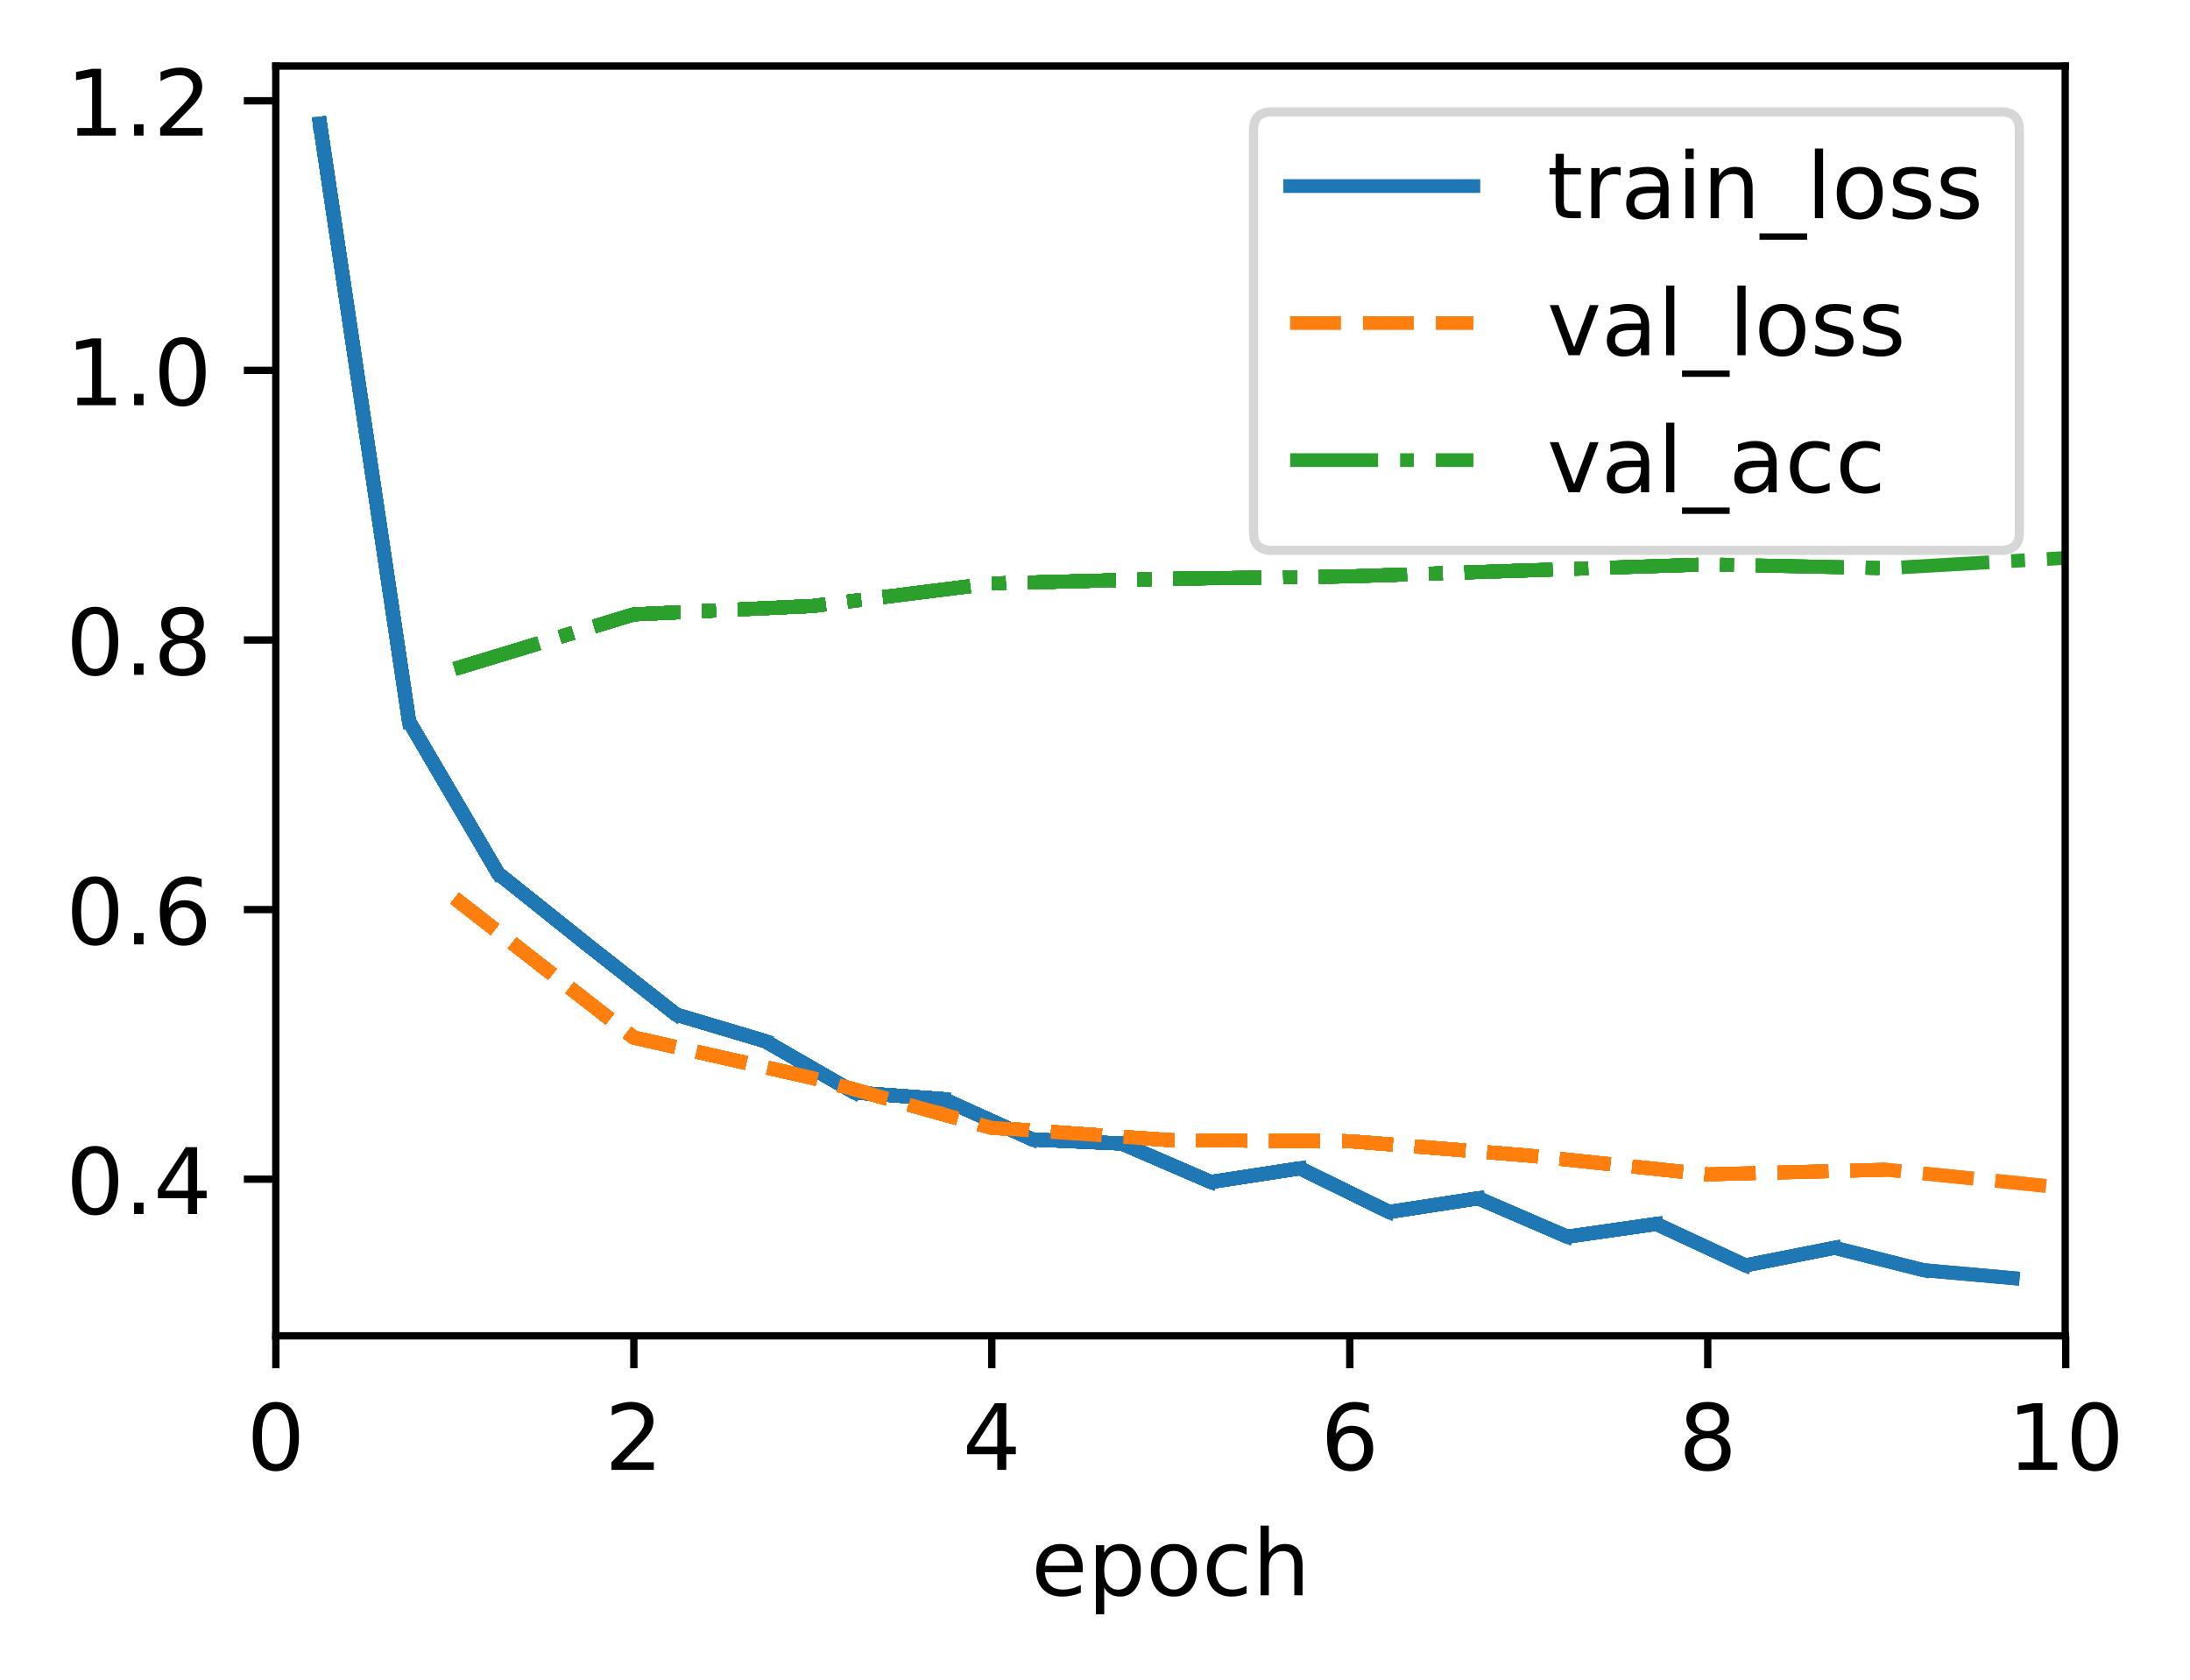 <?xml version="1.0" encoding="UTF-8"?>
<svg xmlns="http://www.w3.org/2000/svg" xmlns:xlink="http://www.w3.org/1999/xlink" width="318.621" height="244.49" viewBox="0 0 318.621 244.49" version="1.1">
<rect x="0" y="0" width="318.621" height="244.49" fill="#333333" stroke="none"/>
<defs>
<clipPath id="clip1">
  <path d="M 65 129 L 300.539 129 L 300.539 174 L 65 174 Z M 65 129 "/>
</clipPath>
<clipPath id="clip2">
  <path d="M 65 129 L 300.539 129 L 300.539 174 L 65 174 Z M 65 129 "/>
</clipPath>
<clipPath id="clip3">
  <path d="M 65 80 L 300.539 80 L 300.539 99 L 65 99 Z M 65 80 "/>
</clipPath>
<filter id="alpha" filterUnits="objectBoundingBox" x="0%" y="0%" width="100%" height="100%">
  <feColorMatrix type="matrix" in="SourceGraphic" values="0 0 0 0 1 0 0 0 0 1 0 0 0 0 1 0 0 0 1 0"/>
</filter>
<mask id="mask0">
  <g filter="url(#alpha)">
<rect x="0" y="0" width="318.621" height="244.49" style="fill:rgb(0%,0%,0%);fill-opacity:0.8;stroke:none;"/>
  </g>
</mask>
<clipPath id="clip4">
  <rect x="0" y="0" width="319" height="245"/>
</clipPath>
<g id="surface5" clip-path="url(#clip4)">
<path style="fill-rule:nonzero;fill:rgb(100%,100%,100%);fill-opacity:1;stroke-width:1;stroke-linecap:butt;stroke-linejoin:miter;stroke:rgb(80%,80%,80%);stroke-opacity:1;stroke-miterlimit:4;" d="M 138.812 60.079 L 218.402 60.079 C 219.735 60.079 220.403 59.414 220.403 58.081 L 220.403 14.212 C 220.403 12.879 219.735 12.211 218.402 12.211 L 138.812 12.211 C 137.479 12.211 136.813 12.879 136.813 14.212 L 136.813 58.081 C 136.813 59.414 137.479 60.079 138.812 60.079 Z M 138.812 60.079 " transform="matrix(1.333,0,0,1.333,0,0)"/>
</g>
</defs>
<g id="surface1">
<path style=" stroke:none;fill-rule:nonzero;fill:rgb(100%,100%,100%);fill-opacity:1;" d="M 0 244.488 L 318.621 244.488 L 318.621 0 L 0 0 Z M 0 244.488 "/>
<path style=" stroke:none;fill-rule:nonzero;fill:rgb(100%,100%,100%);fill-opacity:1;" d="M 40.137 194.414 L 300.539 194.414 L 300.539 9.613 L 40.137 9.613 Z M 40.137 194.414 "/>
<path style="fill:none;stroke-width:0.8;stroke-linecap:butt;stroke-linejoin:round;stroke:rgb(0%,0%,0%);stroke-opacity:1;stroke-miterlimit:4;" d="M -0.001 -0.001 L -0.001 3.5 " transform="matrix(1.333,0,0,1.333,40.137,194.415)"/>
<path style=" stroke:none;fill-rule:nonzero;fill:rgb(0%,0%,0%);fill-opacity:1;" d="M 40.133 205.027 C 39.457 205.027 38.949 205.359 38.605 206.027 C 38.266 206.691 38.098 207.691 38.098 209.031 C 38.098 210.363 38.266 211.359 38.605 212.027 C 38.949 212.695 39.457 213.027 40.133 213.027 C 40.816 213.027 41.328 212.695 41.668 212.027 C 42.008 211.359 42.18 210.363 42.18 209.031 C 42.18 207.691 42.008 206.691 41.668 206.027 C 41.328 205.359 40.816 205.027 40.133 205.027 Z M 40.133 203.984 C 41.223 203.984 42.055 204.414 42.633 205.277 C 43.207 206.141 43.492 207.391 43.492 209.031 C 43.492 210.664 43.207 211.914 42.633 212.777 C 42.055 213.641 41.223 214.07 40.133 214.07 C 39.043 214.07 38.211 213.641 37.637 212.777 C 37.062 211.914 36.773 210.664 36.773 209.031 C 36.773 207.391 37.062 206.141 37.637 205.277 C 38.211 204.414 39.043 203.984 40.133 203.984 Z M 40.133 203.984 "/>
<path style="fill:none;stroke-width:0.8;stroke-linecap:butt;stroke-linejoin:round;stroke:rgb(0%,0%,0%);stroke-opacity:1;stroke-miterlimit:4;" d="M 0.001 -0.001 L 0.001 3.5 " transform="matrix(1.333,0,0,1.333,92.217,194.415)"/>
<path style=" stroke:none;fill-rule:nonzero;fill:rgb(0%,0%,0%);fill-opacity:1;" d="M 90.535 212.773 L 95.125 212.773 L 95.125 213.879 L 88.953 213.879 L 88.953 212.773 C 89.453 212.258 90.133 211.562 90.992 210.695 C 91.855 209.824 92.398 209.262 92.617 209.008 C 93.039 208.535 93.332 208.137 93.5 207.809 C 93.668 207.48 93.75 207.16 93.75 206.844 C 93.75 206.324 93.57 205.906 93.207 205.578 C 92.844 205.254 92.371 205.09 91.789 205.09 C 91.379 205.09 90.941 205.16 90.484 205.305 C 90.027 205.449 89.539 205.664 89.016 205.957 L 89.016 204.629 C 89.547 204.414 90.043 204.254 90.5 204.148 C 90.961 204.039 91.383 203.984 91.766 203.984 C 92.773 203.984 93.574 204.234 94.172 204.742 C 94.773 205.242 95.07 205.914 95.07 206.758 C 95.07 207.156 94.996 207.535 94.848 207.895 C 94.699 208.25 94.426 208.672 94.031 209.16 C 93.922 209.285 93.578 209.648 92.996 210.25 C 92.414 210.852 91.594 211.691 90.535 212.773 Z M 90.535 212.773 "/>
<path style="fill:none;stroke-width:0.8;stroke-linecap:butt;stroke-linejoin:round;stroke:rgb(0%,0%,0%);stroke-opacity:1;stroke-miterlimit:4;" d="M -0 -0.001 L -0 3.5 " transform="matrix(1.333,0,0,1.333,144.297,194.415)"/>
<path style=" stroke:none;fill-rule:nonzero;fill:rgb(0%,0%,0%);fill-opacity:1;" d="M 145.094 205.305 L 141.773 210.496 L 145.094 210.496 Z M 144.75 204.16 L 146.402 204.16 L 146.402 210.496 L 147.793 210.496 L 147.793 211.59 L 146.402 211.59 L 146.402 213.879 L 145.094 213.879 L 145.094 211.59 L 140.707 211.59 L 140.707 210.32 Z M 144.75 204.16 "/>
<path style="fill:none;stroke-width:0.8;stroke-linecap:butt;stroke-linejoin:round;stroke:rgb(0%,0%,0%);stroke-opacity:1;stroke-miterlimit:4;" d="M 0.001 -0.001 L 0.001 3.5 " transform="matrix(1.333,0,0,1.333,196.378,194.415)"/>
<path style=" stroke:none;fill-rule:nonzero;fill:rgb(0%,0%,0%);fill-opacity:1;" d="M 196.539 208.496 C 195.949 208.496 195.48 208.699 195.133 209.102 C 194.789 209.504 194.617 210.059 194.617 210.762 C 194.617 211.461 194.789 212.012 195.133 212.418 C 195.48 212.824 195.949 213.027 196.539 213.027 C 197.129 213.027 197.594 212.824 197.941 212.418 C 198.285 212.012 198.457 211.461 198.457 210.762 C 198.457 210.059 198.285 209.504 197.941 209.102 C 197.594 208.699 197.129 208.496 196.539 208.496 Z M 199.148 204.375 L 199.148 205.57 C 198.816 205.414 198.484 205.297 198.148 205.215 C 197.812 205.133 197.48 205.09 197.148 205.09 C 196.281 205.09 195.617 205.383 195.16 205.969 C 194.703 206.555 194.441 207.441 194.375 208.625 C 194.633 208.246 194.953 207.957 195.34 207.758 C 195.727 207.555 196.152 207.453 196.613 207.453 C 197.59 207.453 198.363 207.75 198.93 208.344 C 199.496 208.938 199.781 209.742 199.781 210.762 C 199.781 211.758 199.484 212.562 198.895 213.164 C 198.305 213.77 197.52 214.07 196.539 214.07 C 195.414 214.07 194.555 213.641 193.957 212.777 C 193.363 211.914 193.066 210.664 193.066 209.031 C 193.066 207.492 193.434 206.27 194.16 205.355 C 194.891 204.441 195.867 203.984 197.098 203.984 C 197.426 203.984 197.762 204.016 198.098 204.082 C 198.434 204.148 198.781 204.246 199.148 204.375 Z M 199.148 204.375 "/>
<path style="fill:none;stroke-width:0.8;stroke-linecap:butt;stroke-linejoin:round;stroke:rgb(0%,0%,0%);stroke-opacity:1;stroke-miterlimit:4;" d="M -0 -0.001 L -0 3.5 " transform="matrix(1.333,0,0,1.333,248.457,194.415)"/>
<path style=" stroke:none;fill-rule:nonzero;fill:rgb(0%,0%,0%);fill-opacity:1;" d="M 248.453 209.262 C 247.828 209.262 247.336 209.43 246.977 209.766 C 246.621 210.102 246.441 210.559 246.441 211.145 C 246.441 211.73 246.621 212.191 246.977 212.527 C 247.336 212.859 247.828 213.027 248.453 213.027 C 249.078 213.027 249.57 212.859 249.93 212.523 C 250.293 212.188 250.473 211.727 250.473 211.145 C 250.473 210.559 250.293 210.102 249.934 209.766 C 249.578 209.43 249.082 209.262 248.453 209.262 Z M 247.141 208.703 C 246.574 208.566 246.137 208.305 245.82 207.918 C 245.508 207.531 245.348 207.059 245.348 206.504 C 245.348 205.727 245.625 205.113 246.18 204.66 C 246.734 204.211 247.492 203.984 248.453 203.984 C 249.422 203.984 250.18 204.211 250.734 204.66 C 251.285 205.113 251.559 205.727 251.559 206.504 C 251.559 207.059 251.402 207.531 251.086 207.918 C 250.773 208.305 250.336 208.566 249.777 208.703 C 250.41 208.852 250.902 209.141 251.254 209.57 C 251.609 210 251.785 210.523 251.785 211.145 C 251.785 212.086 251.5 212.812 250.926 213.316 C 250.348 213.816 249.527 214.07 248.453 214.07 C 247.383 214.07 246.559 213.816 245.984 213.316 C 245.406 212.812 245.121 212.086 245.121 211.145 C 245.121 210.523 245.297 210 245.652 209.57 C 246.012 209.141 246.504 208.852 247.141 208.703 Z M 246.656 206.629 C 246.656 207.129 246.812 207.523 247.129 207.805 C 247.445 208.086 247.887 208.227 248.453 208.227 C 249.02 208.227 249.461 208.086 249.777 207.805 C 250.098 207.523 250.258 207.129 250.258 206.629 C 250.258 206.125 250.098 205.73 249.777 205.449 C 249.461 205.168 249.02 205.027 248.453 205.027 C 247.887 205.027 247.445 205.168 247.129 205.449 C 246.812 205.73 246.656 206.125 246.656 206.629 Z M 246.656 206.629 "/>
<path style="fill:none;stroke-width:0.8;stroke-linecap:butt;stroke-linejoin:round;stroke:rgb(0%,0%,0%);stroke-opacity:1;stroke-miterlimit:4;" d="M 0.001 -0.001 L 0.001 3.5 " transform="matrix(1.333,0,0,1.333,300.537,194.415)"/>
<path style=" stroke:none;fill-rule:nonzero;fill:rgb(0%,0%,0%);fill-opacity:1;" d="M 293.707 212.773 L 295.855 212.773 L 295.855 205.355 L 293.52 205.824 L 293.52 204.629 L 295.844 204.16 L 297.16 204.16 L 297.16 212.773 L 299.305 212.773 L 299.305 213.879 L 293.707 213.879 Z M 293.707 212.773 "/>
<path style=" stroke:none;fill-rule:nonzero;fill:rgb(0%,0%,0%);fill-opacity:1;" d="M 304.773 205.027 C 304.098 205.027 303.59 205.359 303.246 206.027 C 302.906 206.691 302.738 207.691 302.738 209.031 C 302.738 210.363 302.906 211.359 303.246 212.027 C 303.59 212.695 304.098 213.027 304.773 213.027 C 305.457 213.027 305.969 212.695 306.309 212.027 C 306.648 211.359 306.82 210.363 306.82 209.031 C 306.82 207.691 306.648 206.691 306.309 206.027 C 305.969 205.359 305.457 205.027 304.773 205.027 Z M 304.773 203.984 C 305.863 203.984 306.699 204.414 307.273 205.277 C 307.848 206.141 308.137 207.391 308.137 209.031 C 308.137 210.664 307.848 211.914 307.273 212.777 C 306.699 213.641 305.863 214.07 304.773 214.07 C 303.688 214.07 302.855 213.641 302.277 212.777 C 301.703 211.914 301.418 210.664 301.418 209.031 C 301.418 207.391 301.703 206.141 302.277 205.277 C 302.855 204.414 303.688 203.984 304.773 203.984 Z M 304.773 203.984 "/>
<path style=" stroke:none;fill-rule:nonzero;fill:rgb(0%,0%,0%);fill-opacity:1;" d="M 157.527 228.172 L 157.527 228.758 L 152.02 228.758 C 152.07 229.582 152.32 230.211 152.766 230.641 C 153.211 231.074 153.828 231.289 154.621 231.289 C 155.082 231.289 155.527 231.234 155.961 231.121 C 156.391 231.008 156.82 230.84 157.246 230.613 L 157.246 231.746 C 156.816 231.93 156.375 232.066 155.926 232.164 C 155.473 232.258 155.016 232.309 154.551 232.309 C 153.387 232.309 152.465 231.969 151.789 231.293 C 151.109 230.613 150.77 229.699 150.77 228.543 C 150.77 227.348 151.09 226.402 151.734 225.703 C 152.379 225 153.25 224.652 154.344 224.652 C 155.324 224.652 156.102 224.965 156.672 225.598 C 157.242 226.23 157.527 227.086 157.527 228.172 Z M 156.328 227.82 C 156.32 227.164 156.137 226.645 155.777 226.254 C 155.422 225.859 154.945 225.664 154.355 225.664 C 153.688 225.664 153.152 225.855 152.754 226.23 C 152.352 226.609 152.121 227.141 152.059 227.828 Z M 156.328 227.82 "/>
<path style=" stroke:none;fill-rule:nonzero;fill:rgb(0%,0%,0%);fill-opacity:1;" d="M 160.652 231.023 L 160.652 234.891 L 159.445 234.891 L 159.445 224.824 L 160.652 224.824 L 160.652 225.934 C 160.902 225.5 161.223 225.176 161.605 224.969 C 161.988 224.758 162.449 224.652 162.98 224.652 C 163.867 224.652 164.586 225.004 165.141 225.703 C 165.695 226.406 165.973 227.332 165.973 228.477 C 165.973 229.625 165.695 230.547 165.141 231.254 C 164.586 231.957 163.867 232.309 162.98 232.309 C 162.449 232.309 161.988 232.203 161.605 231.988 C 161.223 231.777 160.902 231.457 160.652 231.023 Z M 164.727 228.477 C 164.727 227.598 164.547 226.906 164.184 226.406 C 163.82 225.902 163.324 225.652 162.691 225.652 C 162.055 225.652 161.559 225.902 161.195 226.406 C 160.832 226.906 160.652 227.598 160.652 228.477 C 160.652 229.359 160.832 230.051 161.195 230.551 C 161.559 231.051 162.055 231.301 162.691 231.301 C 163.324 231.301 163.82 231.051 164.184 230.551 C 164.547 230.051 164.727 229.359 164.727 228.477 Z M 164.727 228.477 "/>
<path style=" stroke:none;fill-rule:nonzero;fill:rgb(0%,0%,0%);fill-opacity:1;" d="M 170.781 225.664 C 170.141 225.664 169.633 225.914 169.258 226.418 C 168.883 226.918 168.699 227.605 168.699 228.477 C 168.699 229.352 168.883 230.035 169.254 230.539 C 169.625 231.039 170.137 231.289 170.781 231.289 C 171.422 231.289 171.926 231.039 172.297 230.535 C 172.672 230.031 172.859 229.348 172.859 228.477 C 172.859 227.613 172.672 226.93 172.297 226.422 C 171.926 225.918 171.422 225.664 170.781 225.664 Z M 170.781 224.652 C 171.824 224.652 172.641 224.988 173.234 225.668 C 173.832 226.344 174.129 227.281 174.129 228.477 C 174.129 229.672 173.832 230.609 173.234 231.289 C 172.641 231.969 171.824 232.309 170.781 232.309 C 169.734 232.309 168.914 231.969 168.324 231.289 C 167.73 230.609 167.434 229.672 167.434 228.477 C 167.434 227.281 167.73 226.344 168.324 225.668 C 168.914 224.988 169.734 224.652 170.781 224.652 Z M 170.781 224.652 "/>
<path style=" stroke:none;fill-rule:nonzero;fill:rgb(0%,0%,0%);fill-opacity:1;" d="M 181.363 225.105 L 181.363 226.227 C 181.023 226.039 180.684 225.898 180.344 225.805 C 180.004 225.711 179.66 225.664 179.312 225.664 C 178.535 225.664 177.93 225.91 177.5 226.406 C 177.07 226.895 176.855 227.586 176.855 228.477 C 176.855 229.367 177.07 230.059 177.5 230.551 C 177.93 231.043 178.535 231.289 179.312 231.289 C 179.66 231.289 180.004 231.242 180.344 231.152 C 180.684 231.059 181.023 230.918 181.363 230.73 L 181.363 231.84 C 181.027 231.992 180.68 232.109 180.32 232.188 C 179.965 232.266 179.586 232.309 179.18 232.309 C 178.082 232.309 177.207 231.961 176.562 231.27 C 175.914 230.582 175.594 229.648 175.594 228.477 C 175.594 227.289 175.918 226.355 176.57 225.672 C 177.227 224.992 178.121 224.652 179.258 224.652 C 179.629 224.652 179.988 224.688 180.34 224.766 C 180.691 224.84 181.031 224.953 181.363 225.105 Z M 181.363 225.105 "/>
<path style=" stroke:none;fill-rule:nonzero;fill:rgb(0%,0%,0%);fill-opacity:1;" d="M 189.508 227.715 L 189.508 232.117 L 188.309 232.117 L 188.309 227.754 C 188.309 227.066 188.176 226.547 187.906 226.207 C 187.637 225.863 187.23 225.691 186.695 225.691 C 186.047 225.691 185.535 225.898 185.164 226.312 C 184.789 226.723 184.602 227.285 184.602 227.996 L 184.602 232.117 L 183.398 232.117 L 183.398 221.984 L 184.602 221.984 L 184.602 225.957 C 184.891 225.52 185.227 225.191 185.617 224.977 C 186.004 224.758 186.453 224.652 186.961 224.652 C 187.797 224.652 188.434 224.91 188.859 225.426 C 189.293 225.945 189.508 226.707 189.508 227.715 Z M 189.508 227.715 "/>
<path style="fill:none;stroke-width:0.8;stroke-linecap:butt;stroke-linejoin:round;stroke:rgb(0%,0%,0%);stroke-opacity:1;stroke-miterlimit:4;" d="M -0.001 0.001 L -3.499 0.001 " transform="matrix(1.333,0,0,1.333,40.137,171.573)"/>
<path style=" stroke:none;fill-rule:nonzero;fill:rgb(0%,0%,0%);fill-opacity:1;" d="M 13.836 167.785 C 13.16 167.785 12.652 168.117 12.309 168.785 C 11.969 169.449 11.801 170.449 11.801 171.789 C 11.801 173.121 11.969 174.121 12.309 174.785 C 12.652 175.453 13.16 175.785 13.836 175.785 C 14.52 175.785 15.031 175.453 15.371 174.785 C 15.711 174.121 15.883 173.121 15.883 171.789 C 15.883 170.449 15.711 169.449 15.371 168.785 C 15.031 168.117 14.52 167.785 13.836 167.785 Z M 13.836 166.742 C 14.93 166.742 15.762 167.176 16.336 168.035 C 16.91 168.898 17.199 170.148 17.199 171.789 C 17.199 173.426 16.91 174.676 16.336 175.535 C 15.762 176.398 14.93 176.828 13.836 176.828 C 12.75 176.828 11.918 176.398 11.34 175.535 C 10.766 174.676 10.48 173.426 10.48 171.789 C 10.48 170.148 10.766 168.898 11.34 168.035 C 11.918 167.176 12.75 166.742 13.836 166.742 Z M 13.836 166.742 "/>
<path style=" stroke:none;fill-rule:nonzero;fill:rgb(0%,0%,0%);fill-opacity:1;" d="M 19.508 174.984 L 20.883 174.984 L 20.883 176.641 L 19.508 176.641 Z M 19.508 174.984 "/>
<path style=" stroke:none;fill-rule:nonzero;fill:rgb(0%,0%,0%);fill-opacity:1;" d="M 27.359 168.062 L 24.039 173.254 L 27.359 173.254 Z M 27.016 166.918 L 28.668 166.918 L 28.668 173.254 L 30.059 173.254 L 30.059 174.348 L 28.668 174.348 L 28.668 176.641 L 27.359 176.641 L 27.359 174.348 L 22.973 174.348 L 22.973 173.078 Z M 27.016 166.918 "/>
<path style="fill:none;stroke-width:0.8;stroke-linecap:butt;stroke-linejoin:round;stroke:rgb(0%,0%,0%);stroke-opacity:1;stroke-miterlimit:4;" d="M -0.001 0.001 L -3.499 0.001 " transform="matrix(1.333,0,0,1.333,40.137,132.346)"/>
<path style=" stroke:none;fill-rule:nonzero;fill:rgb(0%,0%,0%);fill-opacity:1;" d="M 13.836 128.559 C 13.16 128.559 12.652 128.891 12.309 129.559 C 11.969 130.223 11.801 131.223 11.801 132.562 C 11.801 133.895 11.969 134.895 12.309 135.559 C 12.652 136.227 13.16 136.559 13.836 136.559 C 14.52 136.559 15.031 136.227 15.371 135.559 C 15.711 134.895 15.883 133.895 15.883 132.562 C 15.883 131.223 15.711 130.223 15.371 129.559 C 15.031 128.891 14.52 128.559 13.836 128.559 Z M 13.836 127.516 C 14.93 127.516 15.762 127.945 16.336 128.809 C 16.91 129.672 17.199 130.922 17.199 132.562 C 17.199 134.199 16.91 135.445 16.336 136.309 C 15.762 137.172 14.93 137.602 13.836 137.602 C 12.75 137.602 11.918 137.172 11.34 136.309 C 10.766 135.445 10.48 134.199 10.48 132.562 C 10.48 130.922 10.766 129.672 11.34 128.809 C 11.918 127.945 12.75 127.516 13.836 127.516 Z M 13.836 127.516 "/>
<path style=" stroke:none;fill-rule:nonzero;fill:rgb(0%,0%,0%);fill-opacity:1;" d="M 19.508 135.758 L 20.883 135.758 L 20.883 137.41 L 19.508 137.41 Z M 19.508 135.758 "/>
<path style=" stroke:none;fill-rule:nonzero;fill:rgb(0%,0%,0%);fill-opacity:1;" d="M 26.723 132.027 C 26.133 132.027 25.664 132.23 25.32 132.633 C 24.977 133.039 24.801 133.59 24.801 134.293 C 24.801 134.992 24.977 135.543 25.32 135.953 C 25.664 136.355 26.133 136.559 26.723 136.559 C 27.312 136.559 27.781 136.355 28.125 135.953 C 28.469 135.543 28.641 134.992 28.641 134.293 C 28.641 133.59 28.469 133.039 28.125 132.633 C 27.781 132.23 27.312 132.027 26.723 132.027 Z M 29.332 127.906 L 29.332 129.102 C 29.004 128.949 28.672 128.828 28.332 128.746 C 27.996 128.664 27.664 128.621 27.332 128.621 C 26.465 128.621 25.801 128.914 25.344 129.5 C 24.887 130.086 24.625 130.973 24.562 132.156 C 24.816 131.781 25.137 131.492 25.523 131.289 C 25.91 131.086 26.336 130.988 26.801 130.988 C 27.777 130.988 28.547 131.285 29.113 131.875 C 29.684 132.469 29.965 133.273 29.965 134.293 C 29.965 135.293 29.672 136.094 29.078 136.695 C 28.488 137.301 27.703 137.602 26.723 137.602 C 25.598 137.602 24.738 137.172 24.145 136.309 C 23.551 135.445 23.254 134.199 23.254 132.562 C 23.254 131.027 23.617 129.801 24.348 128.887 C 25.074 127.973 26.055 127.516 27.281 127.516 C 27.613 127.516 27.945 127.547 28.281 127.613 C 28.617 127.68 28.969 127.777 29.332 127.906 Z M 29.332 127.906 "/>
<path style="fill:none;stroke-width:0.8;stroke-linecap:butt;stroke-linejoin:round;stroke:rgb(0%,0%,0%);stroke-opacity:1;stroke-miterlimit:4;" d="M -0.001 0.001 L -3.499 0.001 " transform="matrix(1.333,0,0,1.333,40.137,93.119)"/>
<path style=" stroke:none;fill-rule:nonzero;fill:rgb(0%,0%,0%);fill-opacity:1;" d="M 13.836 89.332 C 13.16 89.332 12.652 89.664 12.309 90.332 C 11.969 90.996 11.801 91.996 11.801 93.336 C 11.801 94.668 11.969 95.668 12.309 96.332 C 12.652 97 13.16 97.332 13.836 97.332 C 14.52 97.332 15.031 97 15.371 96.332 C 15.711 95.668 15.883 94.668 15.883 93.336 C 15.883 91.996 15.711 90.996 15.371 90.332 C 15.031 89.664 14.52 89.332 13.836 89.332 Z M 13.836 88.289 C 14.93 88.289 15.762 88.719 16.336 89.582 C 16.91 90.445 17.199 91.695 17.199 93.336 C 17.199 94.973 16.91 96.219 16.336 97.082 C 15.762 97.945 14.93 98.375 13.836 98.375 C 12.75 98.375 11.918 97.945 11.34 97.082 C 10.766 96.219 10.48 94.973 10.48 93.336 C 10.48 91.695 10.766 90.445 11.34 89.582 C 11.918 88.719 12.75 88.289 13.836 88.289 Z M 13.836 88.289 "/>
<path style=" stroke:none;fill-rule:nonzero;fill:rgb(0%,0%,0%);fill-opacity:1;" d="M 19.508 96.531 L 20.883 96.531 L 20.883 98.184 L 19.508 98.184 Z M 19.508 96.531 "/>
<path style=" stroke:none;fill-rule:nonzero;fill:rgb(0%,0%,0%);fill-opacity:1;" d="M 26.559 93.566 C 25.934 93.566 25.441 93.734 25.082 94.07 C 24.727 94.406 24.547 94.863 24.547 95.449 C 24.547 96.035 24.727 96.496 25.082 96.832 C 25.441 97.164 25.934 97.332 26.559 97.332 C 27.184 97.332 27.676 97.164 28.035 96.828 C 28.398 96.492 28.578 96.031 28.578 95.449 C 28.578 94.863 28.398 94.406 28.039 94.07 C 27.684 93.734 27.188 93.566 26.559 93.566 Z M 25.246 93.012 C 24.68 92.871 24.242 92.609 23.926 92.223 C 23.613 91.836 23.453 91.363 23.453 90.809 C 23.453 90.031 23.73 89.418 24.285 88.965 C 24.84 88.516 25.598 88.289 26.559 88.289 C 27.527 88.289 28.285 88.516 28.84 88.965 C 29.391 89.418 29.664 90.031 29.664 90.809 C 29.664 91.363 29.508 91.836 29.191 92.223 C 28.879 92.609 28.441 92.871 27.883 93.012 C 28.516 93.156 29.008 93.445 29.359 93.875 C 29.715 94.305 29.891 94.832 29.891 95.449 C 29.891 96.395 29.605 97.117 29.031 97.621 C 28.453 98.125 27.633 98.375 26.559 98.375 C 25.488 98.375 24.664 98.125 24.09 97.621 C 23.512 97.117 23.227 96.395 23.227 95.449 C 23.227 94.832 23.402 94.305 23.758 93.875 C 24.117 93.445 24.609 93.156 25.246 93.012 Z M 24.762 90.934 C 24.762 91.438 24.922 91.828 25.234 92.109 C 25.551 92.391 25.992 92.531 26.559 92.531 C 27.125 92.531 27.566 92.391 27.883 92.109 C 28.203 91.828 28.363 91.438 28.363 90.934 C 28.363 90.43 28.203 90.035 27.883 89.754 C 27.566 89.473 27.125 89.332 26.559 89.332 C 25.992 89.332 25.551 89.473 25.234 89.754 C 24.922 90.035 24.762 90.43 24.762 90.934 Z M 24.762 90.934 "/>
<path style="fill:none;stroke-width:0.8;stroke-linecap:butt;stroke-linejoin:round;stroke:rgb(0%,0%,0%);stroke-opacity:1;stroke-miterlimit:4;" d="M -0.001 -0.001 L -3.499 -0.001 " transform="matrix(1.333,0,0,1.333,40.137,53.892)"/>
<path style=" stroke:none;fill-rule:nonzero;fill:rgb(0%,0%,0%);fill-opacity:1;" d="M 11.254 57.852 L 13.402 57.852 L 13.402 50.434 L 11.066 50.902 L 11.066 49.707 L 13.391 49.238 L 14.703 49.238 L 14.703 57.852 L 16.852 57.852 L 16.852 58.957 L 11.254 58.957 Z M 11.254 57.852 "/>
<path style=" stroke:none;fill-rule:nonzero;fill:rgb(0%,0%,0%);fill-opacity:1;" d="M 19.508 57.305 L 20.883 57.305 L 20.883 58.957 L 19.508 58.957 Z M 19.508 57.305 "/>
<path style=" stroke:none;fill-rule:nonzero;fill:rgb(0%,0%,0%);fill-opacity:1;" d="M 26.559 50.105 C 25.883 50.105 25.375 50.438 25.031 51.105 C 24.691 51.77 24.52 52.77 24.52 54.109 C 24.52 55.441 24.691 56.438 25.031 57.105 C 25.375 57.773 25.883 58.105 26.559 58.105 C 27.242 58.105 27.75 57.773 28.094 57.105 C 28.434 56.438 28.605 55.441 28.605 54.109 C 28.605 52.77 28.434 51.77 28.094 51.105 C 27.75 50.438 27.242 50.105 26.559 50.105 Z M 26.559 49.062 C 27.648 49.062 28.48 49.492 29.059 50.355 C 29.633 51.219 29.918 52.469 29.918 54.109 C 29.918 55.746 29.633 56.992 29.059 57.855 C 28.48 58.719 27.648 59.148 26.559 59.148 C 25.469 59.148 24.637 58.719 24.062 57.855 C 23.488 56.992 23.199 55.746 23.199 54.109 C 23.199 52.469 23.488 51.219 24.062 50.355 C 24.637 49.492 25.469 49.062 26.559 49.062 Z M 26.559 49.062 "/>
<path style="fill:none;stroke-width:0.8;stroke-linecap:butt;stroke-linejoin:round;stroke:rgb(0%,0%,0%);stroke-opacity:1;stroke-miterlimit:4;" d="M -0.001 -0.001 L -3.499 -0.001 " transform="matrix(1.333,0,0,1.333,40.137,14.666)"/>
<path style=" stroke:none;fill-rule:nonzero;fill:rgb(0%,0%,0%);fill-opacity:1;" d="M 11.254 18.625 L 13.402 18.625 L 13.402 11.207 L 11.066 11.676 L 11.066 10.48 L 13.391 10.012 L 14.703 10.012 L 14.703 18.625 L 16.852 18.625 L 16.852 19.73 L 11.254 19.73 Z M 11.254 18.625 "/>
<path style=" stroke:none;fill-rule:nonzero;fill:rgb(0%,0%,0%);fill-opacity:1;" d="M 19.508 18.078 L 20.883 18.078 L 20.883 19.73 L 19.508 19.73 Z M 19.508 18.078 "/>
<path style=" stroke:none;fill-rule:nonzero;fill:rgb(0%,0%,0%);fill-opacity:1;" d="M 24.879 18.625 L 29.469 18.625 L 29.469 19.73 L 23.297 19.73 L 23.297 18.625 C 23.797 18.109 24.477 17.414 25.34 16.547 C 26.199 15.676 26.742 15.113 26.965 14.859 C 27.383 14.387 27.676 13.988 27.844 13.66 C 28.012 13.332 28.098 13.012 28.098 12.695 C 28.098 12.176 27.914 11.758 27.551 11.43 C 27.191 11.105 26.719 10.941 26.137 10.941 C 25.723 10.941 25.289 11.012 24.828 11.156 C 24.371 11.301 23.883 11.516 23.363 11.809 L 23.363 10.48 C 23.891 10.266 24.387 10.105 24.848 9.996 C 25.309 9.891 25.73 9.836 26.109 9.836 C 27.117 9.836 27.922 10.086 28.52 10.59 C 29.117 11.094 29.418 11.766 29.418 12.609 C 29.418 13.008 29.344 13.387 29.191 13.746 C 29.043 14.102 28.77 14.523 28.375 15.012 C 28.266 15.137 27.922 15.5 27.34 16.102 C 26.758 16.703 25.938 17.543 24.879 18.625 Z M 24.879 18.625 "/>
<path style="fill:none;stroke-width:1.5;stroke-linecap:square;stroke-linejoin:round;stroke:rgb(12.157%,46.667%,70.588%);stroke-opacity:1;stroke-miterlimit:4;" d="M 34.922 13.512 L 34.925 13.512 M 34.922 13.512 " transform="matrix(1.333,0,0,1.333,0,0)"/>
<path style="fill:none;stroke-width:1.5;stroke-linecap:square;stroke-linejoin:round;stroke:rgb(12.157%,46.667%,70.588%);stroke-opacity:1;stroke-miterlimit:4;" d="M 34.922 13.512 L 44.646 78.753 " transform="matrix(1.333,0,0,1.333,0,0)"/>
<path style="fill:none;stroke-width:1.5;stroke-linecap:square;stroke-linejoin:round;stroke:rgb(12.157%,46.667%,70.588%);stroke-opacity:1;stroke-miterlimit:4;" d="M 34.922 13.512 L 44.646 78.753 " transform="matrix(1.333,0,0,1.333,0,0)"/>
<path style="fill:none;stroke-width:1.5;stroke-linecap:square;stroke-linejoin:round;stroke:rgb(12.157%,46.667%,70.588%);stroke-opacity:1;stroke-miterlimit:4;" d="M 34.922 13.512 L 44.646 78.753 " transform="matrix(1.333,0,0,1.333,0,0)"/>
<path style="fill:none;stroke-width:1.5;stroke-linecap:square;stroke-linejoin:round;stroke:rgb(12.157%,46.667%,70.588%);stroke-opacity:1;stroke-miterlimit:4;" d="M 34.922 13.512 L 44.646 78.753 L 54.369 95.338 " transform="matrix(1.333,0,0,1.333,0,0)"/>
<path style="fill:none;stroke-width:1.5;stroke-linecap:square;stroke-linejoin:round;stroke:rgb(12.157%,46.667%,70.588%);stroke-opacity:1;stroke-miterlimit:4;" d="M 34.922 13.512 L 44.646 78.753 L 54.369 95.338 L 64.093 103.11 " transform="matrix(1.333,0,0,1.333,0,0)"/>
<path style="fill:none;stroke-width:1.5;stroke-linecap:square;stroke-linejoin:round;stroke:rgb(12.157%,46.667%,70.588%);stroke-opacity:1;stroke-miterlimit:4;" d="M 34.922 13.512 L 44.646 78.753 L 54.369 95.338 L 64.093 103.11 " transform="matrix(1.333,0,0,1.333,0,0)"/>
<path style="fill:none;stroke-width:1.5;stroke-linecap:butt;stroke-linejoin:round;stroke:rgb(100%,49.804%,5.49%);stroke-opacity:1;stroke-dasharray:5.55,2.4;stroke-miterlimit:4;" d="M 49.632 98.048 L 69.164 113.256 " transform="matrix(1.333,0,0,1.333,0,0)"/>
<path style="fill:none;stroke-width:1.5;stroke-linecap:square;stroke-linejoin:round;stroke:rgb(12.157%,46.667%,70.588%);stroke-opacity:1;stroke-miterlimit:4;" d="M 34.922 13.512 L 44.646 78.753 L 54.369 95.338 L 64.093 103.11 " transform="matrix(1.333,0,0,1.333,0,0)"/>
<path style="fill:none;stroke-width:1.5;stroke-linecap:butt;stroke-linejoin:round;stroke:rgb(100%,49.804%,5.49%);stroke-opacity:1;stroke-dasharray:5.55,2.4;stroke-miterlimit:4;" d="M 49.632 98.048 L 69.164 113.256 " transform="matrix(1.333,0,0,1.333,0,0)"/>
<path style="fill:none;stroke-width:1.5;stroke-linecap:butt;stroke-linejoin:round;stroke:rgb(17.255%,62.745%,17.255%);stroke-opacity:1;stroke-dasharray:9.6,2.4,1.5,2.4;stroke-miterlimit:4;" d="M 49.632 73.014 L 69.164 67.066 " transform="matrix(1.333,0,0,1.333,0,0)"/>
<path style="fill:none;stroke-width:1.5;stroke-linecap:square;stroke-linejoin:round;stroke:rgb(12.157%,46.667%,70.588%);stroke-opacity:1;stroke-miterlimit:4;" d="M 34.922 13.512 L 44.646 78.753 L 54.369 95.338 L 64.093 103.11 L 73.816 110.754 " transform="matrix(1.333,0,0,1.333,0,0)"/>
<path style="fill:none;stroke-width:1.5;stroke-linecap:butt;stroke-linejoin:round;stroke:rgb(100%,49.804%,5.49%);stroke-opacity:1;stroke-dasharray:5.55,2.4;stroke-miterlimit:4;" d="M 49.632 98.048 L 69.164 113.256 " transform="matrix(1.333,0,0,1.333,0,0)"/>
<path style="fill:none;stroke-width:1.5;stroke-linecap:butt;stroke-linejoin:round;stroke:rgb(17.255%,62.745%,17.255%);stroke-opacity:1;stroke-dasharray:9.6,2.4,1.5,2.4;stroke-miterlimit:4;" d="M 49.632 73.014 L 69.164 67.066 " transform="matrix(1.333,0,0,1.333,0,0)"/>
<path style="fill:none;stroke-width:1.5;stroke-linecap:square;stroke-linejoin:round;stroke:rgb(12.157%,46.667%,70.588%);stroke-opacity:1;stroke-miterlimit:4;" d="M 34.922 13.512 L 44.646 78.753 L 54.369 95.338 L 64.093 103.11 L 73.816 110.754 L 83.54 113.654 " transform="matrix(1.333,0,0,1.333,0,0)"/>
<path style="fill:none;stroke-width:1.5;stroke-linecap:butt;stroke-linejoin:round;stroke:rgb(100%,49.804%,5.49%);stroke-opacity:1;stroke-dasharray:5.55,2.4;stroke-miterlimit:4;" d="M 49.632 98.048 L 69.164 113.256 " transform="matrix(1.333,0,0,1.333,0,0)"/>
<path style="fill:none;stroke-width:1.5;stroke-linecap:butt;stroke-linejoin:round;stroke:rgb(17.255%,62.745%,17.255%);stroke-opacity:1;stroke-dasharray:9.6,2.4,1.5,2.4;stroke-miterlimit:4;" d="M 49.632 73.014 L 69.164 67.066 " transform="matrix(1.333,0,0,1.333,0,0)"/>
<path style="fill:none;stroke-width:1.5;stroke-linecap:square;stroke-linejoin:round;stroke:rgb(12.157%,46.667%,70.588%);stroke-opacity:1;stroke-miterlimit:4;" d="M 34.922 13.512 L 44.646 78.753 L 54.369 95.338 L 64.093 103.11 L 73.816 110.754 L 83.54 113.654 " transform="matrix(1.333,0,0,1.333,0,0)"/>
<path style="fill:none;stroke-width:1.5;stroke-linecap:butt;stroke-linejoin:round;stroke:rgb(100%,49.804%,5.49%);stroke-opacity:1;stroke-dasharray:5.55,2.4;stroke-miterlimit:4;" d="M 49.632 98.048 L 69.164 113.256 L 88.693 117.662 " transform="matrix(1.333,0,0,1.333,0,0)"/>
<path style="fill:none;stroke-width:1.5;stroke-linecap:butt;stroke-linejoin:round;stroke:rgb(17.255%,62.745%,17.255%);stroke-opacity:1;stroke-dasharray:9.6,2.4,1.5,2.4;stroke-miterlimit:4;" d="M 49.632 73.014 L 69.164 67.066 " transform="matrix(1.333,0,0,1.333,0,0)"/>
<path style="fill:none;stroke-width:1.5;stroke-linecap:square;stroke-linejoin:round;stroke:rgb(12.157%,46.667%,70.588%);stroke-opacity:1;stroke-miterlimit:4;" d="M 34.922 13.512 L 44.646 78.753 L 54.369 95.338 L 64.093 103.11 L 73.816 110.754 L 83.54 113.654 " transform="matrix(1.333,0,0,1.333,0,0)"/>
<path style="fill:none;stroke-width:1.5;stroke-linecap:butt;stroke-linejoin:round;stroke:rgb(100%,49.804%,5.49%);stroke-opacity:1;stroke-dasharray:5.55,2.4;stroke-miterlimit:4;" d="M 49.632 98.048 L 69.164 113.256 L 88.693 117.662 " transform="matrix(1.333,0,0,1.333,0,0)"/>
<path style="fill:none;stroke-width:1.5;stroke-linecap:butt;stroke-linejoin:round;stroke:rgb(17.255%,62.745%,17.255%);stroke-opacity:1;stroke-dasharray:9.6,2.4,1.5,2.4;stroke-miterlimit:4;" d="M 49.632 73.014 L 69.164 67.066 L 88.693 66.146 " transform="matrix(1.333,0,0,1.333,0,0)"/>
<path style="fill:none;stroke-width:1.5;stroke-linecap:square;stroke-linejoin:round;stroke:rgb(12.157%,46.667%,70.588%);stroke-opacity:1;stroke-miterlimit:4;" d="M 34.922 13.512 L 44.646 78.753 L 54.369 95.338 L 64.093 103.11 L 73.816 110.754 L 83.54 113.654 L 93.264 119.259 " transform="matrix(1.333,0,0,1.333,0,0)"/>
<path style="fill:none;stroke-width:1.5;stroke-linecap:butt;stroke-linejoin:round;stroke:rgb(100%,49.804%,5.49%);stroke-opacity:1;stroke-dasharray:5.55,2.4;stroke-miterlimit:4;" d="M 49.632 98.048 L 69.164 113.256 L 88.693 117.662 " transform="matrix(1.333,0,0,1.333,0,0)"/>
<path style="fill:none;stroke-width:1.5;stroke-linecap:butt;stroke-linejoin:round;stroke:rgb(17.255%,62.745%,17.255%);stroke-opacity:1;stroke-dasharray:9.6,2.4,1.5,2.4;stroke-miterlimit:4;" d="M 49.632 73.014 L 69.164 67.066 L 88.693 66.146 " transform="matrix(1.333,0,0,1.333,0,0)"/>
<path style="fill:none;stroke-width:1.5;stroke-linecap:square;stroke-linejoin:round;stroke:rgb(12.157%,46.667%,70.588%);stroke-opacity:1;stroke-miterlimit:4;" d="M 34.922 13.512 L 44.646 78.753 L 54.369 95.338 L 64.093 103.11 L 73.816 110.754 L 83.54 113.654 L 93.264 119.259 L 102.987 119.974 " transform="matrix(1.333,0,0,1.333,0,0)"/>
<path style="fill:none;stroke-width:1.5;stroke-linecap:butt;stroke-linejoin:round;stroke:rgb(100%,49.804%,5.49%);stroke-opacity:1;stroke-dasharray:5.55,2.4;stroke-miterlimit:4;" d="M 49.632 98.048 L 69.164 113.256 L 88.693 117.662 " transform="matrix(1.333,0,0,1.333,0,0)"/>
<path style="fill:none;stroke-width:1.5;stroke-linecap:butt;stroke-linejoin:round;stroke:rgb(17.255%,62.745%,17.255%);stroke-opacity:1;stroke-dasharray:9.6,2.4,1.5,2.4;stroke-miterlimit:4;" d="M 49.632 73.014 L 69.164 67.066 L 88.693 66.146 " transform="matrix(1.333,0,0,1.333,0,0)"/>
<path style="fill:none;stroke-width:1.5;stroke-linecap:square;stroke-linejoin:round;stroke:rgb(12.157%,46.667%,70.588%);stroke-opacity:1;stroke-miterlimit:4;" d="M 34.922 13.512 L 44.646 78.753 L 54.369 95.338 L 64.093 103.11 L 73.816 110.754 L 83.54 113.654 L 93.264 119.259 L 102.987 119.974 " transform="matrix(1.333,0,0,1.333,0,0)"/>
<path style="fill:none;stroke-width:1.5;stroke-linecap:butt;stroke-linejoin:round;stroke:rgb(100%,49.804%,5.49%);stroke-opacity:1;stroke-dasharray:5.55,2.4;stroke-miterlimit:4;" d="M 49.632 98.048 L 69.164 113.256 L 88.693 117.662 L 108.223 123.1 " transform="matrix(1.333,0,0,1.333,0,0)"/>
<path style="fill:none;stroke-width:1.5;stroke-linecap:butt;stroke-linejoin:round;stroke:rgb(17.255%,62.745%,17.255%);stroke-opacity:1;stroke-dasharray:9.6,2.4,1.5,2.4;stroke-miterlimit:4;" d="M 49.632 73.014 L 69.164 67.066 L 88.693 66.146 " transform="matrix(1.333,0,0,1.333,0,0)"/>
<path style="fill:none;stroke-width:1.5;stroke-linecap:square;stroke-linejoin:round;stroke:rgb(12.157%,46.667%,70.588%);stroke-opacity:1;stroke-miterlimit:4;" d="M 34.922 13.512 L 44.646 78.753 L 54.369 95.338 L 64.093 103.11 L 73.816 110.754 L 83.54 113.654 L 93.264 119.259 L 102.987 119.974 " transform="matrix(1.333,0,0,1.333,0,0)"/>
<path style="fill:none;stroke-width:1.5;stroke-linecap:butt;stroke-linejoin:round;stroke:rgb(100%,49.804%,5.49%);stroke-opacity:1;stroke-dasharray:5.55,2.4;stroke-miterlimit:4;" d="M 49.632 98.048 L 69.164 113.256 L 88.693 117.662 L 108.223 123.1 " transform="matrix(1.333,0,0,1.333,0,0)"/>
<path style="fill:none;stroke-width:1.5;stroke-linecap:butt;stroke-linejoin:round;stroke:rgb(17.255%,62.745%,17.255%);stroke-opacity:1;stroke-dasharray:9.6,2.4,1.5,2.4;stroke-miterlimit:4;" d="M 49.632 73.014 L 69.164 67.066 L 88.693 66.146 L 108.223 63.691 " transform="matrix(1.333,0,0,1.333,0,0)"/>
<path style="fill:none;stroke-width:1.5;stroke-linecap:square;stroke-linejoin:round;stroke:rgb(12.157%,46.667%,70.588%);stroke-opacity:1;stroke-miterlimit:4;" d="M 34.922 13.512 L 44.646 78.753 L 54.369 95.338 L 64.093 103.11 L 73.816 110.754 L 83.54 113.654 L 93.264 119.259 L 102.987 119.974 L 112.711 124.383 " transform="matrix(1.333,0,0,1.333,0,0)"/>
<path style="fill:none;stroke-width:1.5;stroke-linecap:butt;stroke-linejoin:round;stroke:rgb(100%,49.804%,5.49%);stroke-opacity:1;stroke-dasharray:5.55,2.4;stroke-miterlimit:4;" d="M 49.632 98.048 L 69.164 113.256 L 88.693 117.662 L 108.223 123.1 " transform="matrix(1.333,0,0,1.333,0,0)"/>
<path style="fill:none;stroke-width:1.5;stroke-linecap:butt;stroke-linejoin:round;stroke:rgb(17.255%,62.745%,17.255%);stroke-opacity:1;stroke-dasharray:9.6,2.4,1.5,2.4;stroke-miterlimit:4;" d="M 49.632 73.014 L 69.164 67.066 L 88.693 66.146 L 108.223 63.691 " transform="matrix(1.333,0,0,1.333,0,0)"/>
<path style="fill:none;stroke-width:1.5;stroke-linecap:square;stroke-linejoin:round;stroke:rgb(12.157%,46.667%,70.588%);stroke-opacity:1;stroke-miterlimit:4;" d="M 34.922 13.512 L 44.646 78.753 L 54.369 95.338 L 64.093 103.11 L 73.816 110.754 L 83.54 113.654 L 93.264 119.259 L 102.987 119.974 L 112.711 124.383 L 122.435 124.825 " transform="matrix(1.333,0,0,1.333,0,0)"/>
<path style="fill:none;stroke-width:1.5;stroke-linecap:butt;stroke-linejoin:round;stroke:rgb(100%,49.804%,5.49%);stroke-opacity:1;stroke-dasharray:5.55,2.4;stroke-miterlimit:4;" d="M 49.632 98.048 L 69.164 113.256 L 88.693 117.662 L 108.223 123.1 " transform="matrix(1.333,0,0,1.333,0,0)"/>
<path style="fill:none;stroke-width:1.5;stroke-linecap:butt;stroke-linejoin:round;stroke:rgb(17.255%,62.745%,17.255%);stroke-opacity:1;stroke-dasharray:9.6,2.4,1.5,2.4;stroke-miterlimit:4;" d="M 49.632 73.014 L 69.164 67.066 L 88.693 66.146 L 108.223 63.691 " transform="matrix(1.333,0,0,1.333,0,0)"/>
<path style="fill:none;stroke-width:1.5;stroke-linecap:square;stroke-linejoin:round;stroke:rgb(12.157%,46.667%,70.588%);stroke-opacity:1;stroke-miterlimit:4;" d="M 34.922 13.512 L 44.646 78.753 L 54.369 95.338 L 64.093 103.11 L 73.816 110.754 L 83.54 113.654 L 93.264 119.259 L 102.987 119.974 L 112.711 124.383 L 122.435 124.825 " transform="matrix(1.333,0,0,1.333,0,0)"/>
<path style="fill:none;stroke-width:1.5;stroke-linecap:butt;stroke-linejoin:round;stroke:rgb(100%,49.804%,5.49%);stroke-opacity:1;stroke-dasharray:5.55,2.4;stroke-miterlimit:4;" d="M 49.632 98.048 L 69.164 113.256 L 88.693 117.662 L 108.223 123.1 L 127.752 124.459 " transform="matrix(1.333,0,0,1.333,0,0)"/>
<path style="fill:none;stroke-width:1.5;stroke-linecap:butt;stroke-linejoin:round;stroke:rgb(17.255%,62.745%,17.255%);stroke-opacity:1;stroke-dasharray:9.6,2.4,1.5,2.4;stroke-miterlimit:4;" d="M 49.632 73.014 L 69.164 67.066 L 88.693 66.146 L 108.223 63.691 " transform="matrix(1.333,0,0,1.333,0,0)"/>
<path style="fill:none;stroke-width:1.5;stroke-linecap:square;stroke-linejoin:round;stroke:rgb(12.157%,46.667%,70.588%);stroke-opacity:1;stroke-miterlimit:4;" d="M 34.922 13.512 L 44.646 78.753 L 54.369 95.338 L 64.093 103.11 L 73.816 110.754 L 83.54 113.654 L 93.264 119.259 L 102.987 119.974 L 112.711 124.383 L 122.435 124.825 " transform="matrix(1.333,0,0,1.333,0,0)"/>
<path style="fill:none;stroke-width:1.5;stroke-linecap:butt;stroke-linejoin:round;stroke:rgb(100%,49.804%,5.49%);stroke-opacity:1;stroke-dasharray:5.55,2.4;stroke-miterlimit:4;" d="M 49.632 98.048 L 69.164 113.256 L 88.693 117.662 L 108.223 123.1 L 127.752 124.459 " transform="matrix(1.333,0,0,1.333,0,0)"/>
<path style="fill:none;stroke-width:1.5;stroke-linecap:butt;stroke-linejoin:round;stroke:rgb(17.255%,62.745%,17.255%);stroke-opacity:1;stroke-dasharray:9.6,2.4,1.5,2.4;stroke-miterlimit:4;" d="M 49.632 73.014 L 69.164 67.066 L 88.693 66.146 L 108.223 63.691 L 127.752 63.173 " transform="matrix(1.333,0,0,1.333,0,0)"/>
<path style="fill:none;stroke-width:1.5;stroke-linecap:square;stroke-linejoin:round;stroke:rgb(12.157%,46.667%,70.588%);stroke-opacity:1;stroke-miterlimit:4;" d="M 34.922 13.512 L 44.646 78.753 L 54.369 95.338 L 64.093 103.11 L 73.816 110.754 L 83.54 113.654 L 93.264 119.259 L 102.987 119.974 L 112.711 124.383 L 122.435 124.825 L 132.158 129.023 " transform="matrix(1.333,0,0,1.333,0,0)"/>
<path style="fill:none;stroke-width:1.5;stroke-linecap:butt;stroke-linejoin:round;stroke:rgb(100%,49.804%,5.49%);stroke-opacity:1;stroke-dasharray:5.55,2.4;stroke-miterlimit:4;" d="M 49.632 98.048 L 69.164 113.256 L 88.693 117.662 L 108.223 123.1 L 127.752 124.459 " transform="matrix(1.333,0,0,1.333,0,0)"/>
<path style="fill:none;stroke-width:1.5;stroke-linecap:butt;stroke-linejoin:round;stroke:rgb(17.255%,62.745%,17.255%);stroke-opacity:1;stroke-dasharray:9.6,2.4,1.5,2.4;stroke-miterlimit:4;" d="M 49.632 73.014 L 69.164 67.066 L 88.693 66.146 L 108.223 63.691 L 127.752 63.173 " transform="matrix(1.333,0,0,1.333,0,0)"/>
<path style="fill:none;stroke-width:1.5;stroke-linecap:square;stroke-linejoin:round;stroke:rgb(12.157%,46.667%,70.588%);stroke-opacity:1;stroke-miterlimit:4;" d="M 34.922 13.512 L 44.646 78.753 L 54.369 95.338 L 64.093 103.11 L 73.816 110.754 L 83.54 113.654 L 93.264 119.259 L 102.987 119.974 L 112.711 124.383 L 122.435 124.825 L 132.158 129.023 L 141.882 127.526 " transform="matrix(1.333,0,0,1.333,0,0)"/>
<path style="fill:none;stroke-width:1.5;stroke-linecap:butt;stroke-linejoin:round;stroke:rgb(100%,49.804%,5.49%);stroke-opacity:1;stroke-dasharray:5.55,2.4;stroke-miterlimit:4;" d="M 49.632 98.048 L 69.164 113.256 L 88.693 117.662 L 108.223 123.1 L 127.752 124.459 " transform="matrix(1.333,0,0,1.333,0,0)"/>
<path style="fill:none;stroke-width:1.5;stroke-linecap:butt;stroke-linejoin:round;stroke:rgb(17.255%,62.745%,17.255%);stroke-opacity:1;stroke-dasharray:9.6,2.4,1.5,2.4;stroke-miterlimit:4;" d="M 49.632 73.014 L 69.164 67.066 L 88.693 66.146 L 108.223 63.691 L 127.752 63.173 " transform="matrix(1.333,0,0,1.333,0,0)"/>
<path style="fill:none;stroke-width:1.5;stroke-linecap:square;stroke-linejoin:round;stroke:rgb(12.157%,46.667%,70.588%);stroke-opacity:1;stroke-miterlimit:4;" d="M 34.922 13.512 L 44.646 78.753 L 54.369 95.338 L 64.093 103.11 L 73.816 110.754 L 83.54 113.654 L 93.264 119.259 L 102.987 119.974 L 112.711 124.383 L 122.435 124.825 L 132.158 129.023 L 141.882 127.526 " transform="matrix(1.333,0,0,1.333,0,0)"/>
<path style="fill:none;stroke-width:1.5;stroke-linecap:butt;stroke-linejoin:round;stroke:rgb(100%,49.804%,5.49%);stroke-opacity:1;stroke-dasharray:5.55,2.4;stroke-miterlimit:4;" d="M 49.632 98.048 L 69.164 113.256 L 88.693 117.662 L 108.223 123.1 L 127.752 124.459 L 147.284 124.564 " transform="matrix(1.333,0,0,1.333,0,0)"/>
<path style="fill:none;stroke-width:1.5;stroke-linecap:butt;stroke-linejoin:round;stroke:rgb(17.255%,62.745%,17.255%);stroke-opacity:1;stroke-dasharray:9.6,2.4,1.5,2.4;stroke-miterlimit:4;" d="M 49.632 73.014 L 69.164 67.066 L 88.693 66.146 L 108.223 63.691 L 127.752 63.173 " transform="matrix(1.333,0,0,1.333,0,0)"/>
<path style="fill:none;stroke-width:1.5;stroke-linecap:square;stroke-linejoin:round;stroke:rgb(12.157%,46.667%,70.588%);stroke-opacity:1;stroke-miterlimit:4;" d="M 34.922 13.512 L 44.646 78.753 L 54.369 95.338 L 64.093 103.11 L 73.816 110.754 L 83.54 113.654 L 93.264 119.259 L 102.987 119.974 L 112.711 124.383 L 122.435 124.825 L 132.158 129.023 L 141.882 127.526 " transform="matrix(1.333,0,0,1.333,0,0)"/>
<path style="fill:none;stroke-width:1.5;stroke-linecap:butt;stroke-linejoin:round;stroke:rgb(100%,49.804%,5.49%);stroke-opacity:1;stroke-dasharray:5.55,2.4;stroke-miterlimit:4;" d="M 49.632 98.048 L 69.164 113.256 L 88.693 117.662 L 108.223 123.1 L 127.752 124.459 L 147.284 124.564 " transform="matrix(1.333,0,0,1.333,0,0)"/>
<path style="fill:none;stroke-width:1.5;stroke-linecap:butt;stroke-linejoin:round;stroke:rgb(17.255%,62.745%,17.255%);stroke-opacity:1;stroke-dasharray:9.6,2.4,1.5,2.4;stroke-miterlimit:4;" d="M 49.632 73.014 L 69.164 67.066 L 88.693 66.146 L 108.223 63.691 L 127.752 63.173 L 147.284 62.915 " transform="matrix(1.333,0,0,1.333,0,0)"/>
<path style="fill:none;stroke-width:1.5;stroke-linecap:square;stroke-linejoin:round;stroke:rgb(12.157%,46.667%,70.588%);stroke-opacity:1;stroke-miterlimit:4;" d="M 34.922 13.512 L 44.646 78.753 L 54.369 95.338 L 64.093 103.11 L 73.816 110.754 L 83.54 113.654 L 93.264 119.259 L 102.987 119.974 L 112.711 124.383 L 122.435 124.825 L 132.158 129.023 L 141.882 127.526 L 151.605 132.293 " transform="matrix(1.333,0,0,1.333,0,0)"/>
<path style="fill:none;stroke-width:1.5;stroke-linecap:butt;stroke-linejoin:round;stroke:rgb(100%,49.804%,5.49%);stroke-opacity:1;stroke-dasharray:5.55,2.4;stroke-miterlimit:4;" d="M 49.632 98.048 L 69.164 113.256 L 88.693 117.662 L 108.223 123.1 L 127.752 124.459 L 147.284 124.564 " transform="matrix(1.333,0,0,1.333,0,0)"/>
<path style="fill:none;stroke-width:1.5;stroke-linecap:butt;stroke-linejoin:round;stroke:rgb(17.255%,62.745%,17.255%);stroke-opacity:1;stroke-dasharray:9.6,2.4,1.5,2.4;stroke-miterlimit:4;" d="M 49.632 73.014 L 69.164 67.066 L 88.693 66.146 L 108.223 63.691 L 127.752 63.173 L 147.284 62.915 " transform="matrix(1.333,0,0,1.333,0,0)"/>
<path style="fill:none;stroke-width:1.5;stroke-linecap:square;stroke-linejoin:round;stroke:rgb(12.157%,46.667%,70.588%);stroke-opacity:1;stroke-miterlimit:4;" d="M 34.922 13.512 L 44.646 78.753 L 54.369 95.338 L 64.093 103.11 L 73.816 110.754 L 83.54 113.654 L 93.264 119.259 L 102.987 119.974 L 112.711 124.383 L 122.435 124.825 L 132.158 129.023 L 141.882 127.526 L 151.605 132.293 L 161.329 130.796 " transform="matrix(1.333,0,0,1.333,0,0)"/>
<path style="fill:none;stroke-width:1.5;stroke-linecap:butt;stroke-linejoin:round;stroke:rgb(100%,49.804%,5.49%);stroke-opacity:1;stroke-dasharray:5.55,2.4;stroke-miterlimit:4;" d="M 49.632 98.048 L 69.164 113.256 L 88.693 117.662 L 108.223 123.1 L 127.752 124.459 L 147.284 124.564 " transform="matrix(1.333,0,0,1.333,0,0)"/>
<path style="fill:none;stroke-width:1.5;stroke-linecap:butt;stroke-linejoin:round;stroke:rgb(17.255%,62.745%,17.255%);stroke-opacity:1;stroke-dasharray:9.6,2.4,1.5,2.4;stroke-miterlimit:4;" d="M 49.632 73.014 L 69.164 67.066 L 88.693 66.146 L 108.223 63.691 L 127.752 63.173 L 147.284 62.915 " transform="matrix(1.333,0,0,1.333,0,0)"/>
<path style="fill:none;stroke-width:1.5;stroke-linecap:square;stroke-linejoin:round;stroke:rgb(12.157%,46.667%,70.588%);stroke-opacity:1;stroke-miterlimit:4;" d="M 34.922 13.512 L 44.646 78.753 L 54.369 95.338 L 64.093 103.11 L 73.816 110.754 L 83.54 113.654 L 93.264 119.259 L 102.987 119.974 L 112.711 124.383 L 122.435 124.825 L 132.158 129.023 L 141.882 127.526 L 151.605 132.293 L 161.329 130.796 " transform="matrix(1.333,0,0,1.333,0,0)"/>
<path style="fill:none;stroke-width:1.5;stroke-linecap:butt;stroke-linejoin:round;stroke:rgb(100%,49.804%,5.49%);stroke-opacity:1;stroke-dasharray:5.55,2.4;stroke-miterlimit:4;" d="M 49.632 98.048 L 69.164 113.256 L 88.693 117.662 L 108.223 123.1 L 127.752 124.459 L 147.284 124.564 L 166.813 126.135 " transform="matrix(1.333,0,0,1.333,0,0)"/>
<path style="fill:none;stroke-width:1.5;stroke-linecap:butt;stroke-linejoin:round;stroke:rgb(17.255%,62.745%,17.255%);stroke-opacity:1;stroke-dasharray:9.6,2.4,1.5,2.4;stroke-miterlimit:4;" d="M 49.632 73.014 L 69.164 67.066 L 88.693 66.146 L 108.223 63.691 L 127.752 63.173 L 147.284 62.915 " transform="matrix(1.333,0,0,1.333,0,0)"/>
<path style="fill:none;stroke-width:1.5;stroke-linecap:square;stroke-linejoin:round;stroke:rgb(12.157%,46.667%,70.588%);stroke-opacity:1;stroke-miterlimit:4;" d="M 34.922 13.512 L 44.646 78.753 L 54.369 95.338 L 64.093 103.11 L 73.816 110.754 L 83.54 113.654 L 93.264 119.259 L 102.987 119.974 L 112.711 124.383 L 122.435 124.825 L 132.158 129.023 L 141.882 127.526 L 151.605 132.293 L 161.329 130.796 " transform="matrix(1.333,0,0,1.333,0,0)"/>
<path style="fill:none;stroke-width:1.5;stroke-linecap:butt;stroke-linejoin:round;stroke:rgb(100%,49.804%,5.49%);stroke-opacity:1;stroke-dasharray:5.55,2.4;stroke-miterlimit:4;" d="M 49.632 98.048 L 69.164 113.256 L 88.693 117.662 L 108.223 123.1 L 127.752 124.459 L 147.284 124.564 L 166.813 126.135 " transform="matrix(1.333,0,0,1.333,0,0)"/>
<path style="fill:none;stroke-width:1.5;stroke-linecap:butt;stroke-linejoin:round;stroke:rgb(17.255%,62.745%,17.255%);stroke-opacity:1;stroke-dasharray:9.6,2.4,1.5,2.4;stroke-miterlimit:4;" d="M 49.632 73.014 L 69.164 67.066 L 88.693 66.146 L 108.223 63.691 L 127.752 63.173 L 147.284 62.915 L 166.813 62.256 " transform="matrix(1.333,0,0,1.333,0,0)"/>
<path style="fill:none;stroke-width:1.5;stroke-linecap:square;stroke-linejoin:round;stroke:rgb(12.157%,46.667%,70.588%);stroke-opacity:1;stroke-miterlimit:4;" d="M 34.922 13.512 L 44.646 78.753 L 54.369 95.338 L 64.093 103.11 L 73.816 110.754 L 83.54 113.654 L 93.264 119.259 L 102.987 119.974 L 112.711 124.383 L 122.435 124.825 L 132.158 129.023 L 141.882 127.526 L 151.605 132.293 L 161.329 130.796 L 171.053 134.991 " transform="matrix(1.333,0,0,1.333,0,0)"/>
<path style="fill:none;stroke-width:1.5;stroke-linecap:butt;stroke-linejoin:round;stroke:rgb(100%,49.804%,5.49%);stroke-opacity:1;stroke-dasharray:5.55,2.4;stroke-miterlimit:4;" d="M 49.632 98.048 L 69.164 113.256 L 88.693 117.662 L 108.223 123.1 L 127.752 124.459 L 147.284 124.564 L 166.813 126.135 " transform="matrix(1.333,0,0,1.333,0,0)"/>
<path style="fill:none;stroke-width:1.5;stroke-linecap:butt;stroke-linejoin:round;stroke:rgb(17.255%,62.745%,17.255%);stroke-opacity:1;stroke-dasharray:9.6,2.4,1.5,2.4;stroke-miterlimit:4;" d="M 49.632 73.014 L 69.164 67.066 L 88.693 66.146 L 108.223 63.691 L 127.752 63.173 L 147.284 62.915 L 166.813 62.256 " transform="matrix(1.333,0,0,1.333,0,0)"/>
<path style="fill:none;stroke-width:1.5;stroke-linecap:square;stroke-linejoin:round;stroke:rgb(12.157%,46.667%,70.588%);stroke-opacity:1;stroke-miterlimit:4;" d="M 34.922 13.512 L 44.646 78.753 L 54.369 95.338 L 64.093 103.11 L 73.816 110.754 L 83.54 113.654 L 93.264 119.259 L 102.987 119.974 L 112.711 124.383 L 122.435 124.825 L 132.158 129.023 L 141.882 127.526 L 151.605 132.293 L 161.329 130.796 L 171.053 134.991 L 180.776 133.6 " transform="matrix(1.333,0,0,1.333,0,0)"/>
<path style="fill:none;stroke-width:1.5;stroke-linecap:butt;stroke-linejoin:round;stroke:rgb(100%,49.804%,5.49%);stroke-opacity:1;stroke-dasharray:5.55,2.4;stroke-miterlimit:4;" d="M 49.632 98.048 L 69.164 113.256 L 88.693 117.662 L 108.223 123.1 L 127.752 124.459 L 147.284 124.564 L 166.813 126.135 " transform="matrix(1.333,0,0,1.333,0,0)"/>
<path style="fill:none;stroke-width:1.5;stroke-linecap:butt;stroke-linejoin:round;stroke:rgb(17.255%,62.745%,17.255%);stroke-opacity:1;stroke-dasharray:9.6,2.4,1.5,2.4;stroke-miterlimit:4;" d="M 49.632 73.014 L 69.164 67.066 L 88.693 66.146 L 108.223 63.691 L 127.752 63.173 L 147.284 62.915 L 166.813 62.256 " transform="matrix(1.333,0,0,1.333,0,0)"/>
<path style="fill:none;stroke-width:1.5;stroke-linecap:square;stroke-linejoin:round;stroke:rgb(12.157%,46.667%,70.588%);stroke-opacity:1;stroke-miterlimit:4;" d="M 34.922 13.512 L 44.646 78.753 L 54.369 95.338 L 64.093 103.11 L 73.816 110.754 L 83.54 113.654 L 93.264 119.259 L 102.987 119.974 L 112.711 124.383 L 122.435 124.825 L 132.158 129.023 L 141.882 127.526 L 151.605 132.293 L 161.329 130.796 L 171.053 134.991 L 180.776 133.6 " transform="matrix(1.333,0,0,1.333,0,0)"/>
<path style="fill:none;stroke-width:1.5;stroke-linecap:butt;stroke-linejoin:round;stroke:rgb(100%,49.804%,5.49%);stroke-opacity:1;stroke-dasharray:5.55,2.4;stroke-miterlimit:4;" d="M 49.632 98.048 L 69.164 113.256 L 88.693 117.662 L 108.223 123.1 L 127.752 124.459 L 147.284 124.564 L 166.813 126.135 L 186.343 128.191 " transform="matrix(1.333,0,0,1.333,0,0)"/>
<path style="fill:none;stroke-width:1.5;stroke-linecap:butt;stroke-linejoin:round;stroke:rgb(17.255%,62.745%,17.255%);stroke-opacity:1;stroke-dasharray:9.6,2.4,1.5,2.4;stroke-miterlimit:4;" d="M 49.632 73.014 L 69.164 67.066 L 88.693 66.146 L 108.223 63.691 L 127.752 63.173 L 147.284 62.915 L 166.813 62.256 " transform="matrix(1.333,0,0,1.333,0,0)"/>
<path style="fill:none;stroke-width:1.5;stroke-linecap:square;stroke-linejoin:round;stroke:rgb(12.157%,46.667%,70.588%);stroke-opacity:1;stroke-miterlimit:4;" d="M 34.922 13.512 L 44.646 78.753 L 54.369 95.338 L 64.093 103.11 L 73.816 110.754 L 83.54 113.654 L 93.264 119.259 L 102.987 119.974 L 112.711 124.383 L 122.435 124.825 L 132.158 129.023 L 141.882 127.526 L 151.605 132.293 L 161.329 130.796 L 171.053 134.991 L 180.776 133.6 " transform="matrix(1.333,0,0,1.333,0,0)"/>
<path style="fill:none;stroke-width:1.5;stroke-linecap:butt;stroke-linejoin:round;stroke:rgb(100%,49.804%,5.49%);stroke-opacity:1;stroke-dasharray:5.55,2.4;stroke-miterlimit:4;" d="M 49.632 98.048 L 69.164 113.256 L 88.693 117.662 L 108.223 123.1 L 127.752 124.459 L 147.284 124.564 L 166.813 126.135 L 186.343 128.191 " transform="matrix(1.333,0,0,1.333,0,0)"/>
<path style="fill:none;stroke-width:1.5;stroke-linecap:butt;stroke-linejoin:round;stroke:rgb(17.255%,62.745%,17.255%);stroke-opacity:1;stroke-dasharray:9.6,2.4,1.5,2.4;stroke-miterlimit:4;" d="M 49.632 73.014 L 69.164 67.066 L 88.693 66.146 L 108.223 63.691 L 127.752 63.173 L 147.284 62.915 L 166.813 62.256 L 186.343 61.608 " transform="matrix(1.333,0,0,1.333,0,0)"/>
<path style="fill:none;stroke-width:1.5;stroke-linecap:square;stroke-linejoin:round;stroke:rgb(12.157%,46.667%,70.588%);stroke-opacity:1;stroke-miterlimit:4;" d="M 34.922 13.512 L 44.646 78.753 L 54.369 95.338 L 64.093 103.11 L 73.816 110.754 L 83.54 113.654 L 93.264 119.259 L 102.987 119.974 L 112.711 124.383 L 122.435 124.825 L 132.158 129.023 L 141.882 127.526 L 151.605 132.293 L 161.329 130.796 L 171.053 134.991 L 180.776 133.6 L 190.497 138.123 " transform="matrix(1.333,0,0,1.333,0,0)"/>
<path style="fill:none;stroke-width:1.5;stroke-linecap:butt;stroke-linejoin:round;stroke:rgb(100%,49.804%,5.49%);stroke-opacity:1;stroke-dasharray:5.55,2.4;stroke-miterlimit:4;" d="M 49.632 98.048 L 69.164 113.256 L 88.693 117.662 L 108.223 123.1 L 127.752 124.459 L 147.284 124.564 L 166.813 126.135 L 186.343 128.191 " transform="matrix(1.333,0,0,1.333,0,0)"/>
<path style="fill:none;stroke-width:1.5;stroke-linecap:butt;stroke-linejoin:round;stroke:rgb(17.255%,62.745%,17.255%);stroke-opacity:1;stroke-dasharray:9.6,2.4,1.5,2.4;stroke-miterlimit:4;" d="M 49.632 73.014 L 69.164 67.066 L 88.693 66.146 L 108.223 63.691 L 127.752 63.173 L 147.284 62.915 L 166.813 62.256 L 186.343 61.608 " transform="matrix(1.333,0,0,1.333,0,0)"/>
<path style="fill:none;stroke-width:1.5;stroke-linecap:square;stroke-linejoin:round;stroke:rgb(12.157%,46.667%,70.588%);stroke-opacity:1;stroke-miterlimit:4;" d="M 34.922 13.512 L 44.646 78.753 L 54.369 95.338 L 64.093 103.11 L 73.816 110.754 L 83.54 113.654 L 93.264 119.259 L 102.987 119.974 L 112.711 124.383 L 122.435 124.825 L 132.158 129.023 L 141.882 127.526 L 151.605 132.293 L 161.329 130.796 L 171.053 134.991 L 180.776 133.6 L 190.497 138.123 L 200.221 136.204 " transform="matrix(1.333,0,0,1.333,0,0)"/>
<path style="fill:none;stroke-width:1.5;stroke-linecap:butt;stroke-linejoin:round;stroke:rgb(100%,49.804%,5.49%);stroke-opacity:1;stroke-dasharray:5.55,2.4;stroke-miterlimit:4;" d="M 49.632 98.048 L 69.164 113.256 L 88.693 117.662 L 108.223 123.1 L 127.752 124.459 L 147.284 124.564 L 166.813 126.135 L 186.343 128.191 " transform="matrix(1.333,0,0,1.333,0,0)"/>
<path style="fill:none;stroke-width:1.5;stroke-linecap:butt;stroke-linejoin:round;stroke:rgb(17.255%,62.745%,17.255%);stroke-opacity:1;stroke-dasharray:9.6,2.4,1.5,2.4;stroke-miterlimit:4;" d="M 49.632 73.014 L 69.164 67.066 L 88.693 66.146 L 108.223 63.691 L 127.752 63.173 L 147.284 62.915 L 166.813 62.256 L 186.343 61.608 " transform="matrix(1.333,0,0,1.333,0,0)"/>
<path style="fill:none;stroke-width:1.5;stroke-linecap:square;stroke-linejoin:round;stroke:rgb(12.157%,46.667%,70.588%);stroke-opacity:1;stroke-miterlimit:4;" d="M 34.922 13.512 L 44.646 78.753 L 54.369 95.338 L 64.093 103.11 L 73.816 110.754 L 83.54 113.654 L 93.264 119.259 L 102.987 119.974 L 112.711 124.383 L 122.435 124.825 L 132.158 129.023 L 141.882 127.526 L 151.605 132.293 L 161.329 130.796 L 171.053 134.991 L 180.776 133.6 L 190.497 138.123 L 200.221 136.204 " transform="matrix(1.333,0,0,1.333,0,0)"/>
<path style="fill:none;stroke-width:1.5;stroke-linecap:butt;stroke-linejoin:round;stroke:rgb(100%,49.804%,5.49%);stroke-opacity:1;stroke-dasharray:5.55,2.4;stroke-miterlimit:4;" d="M 49.632 98.048 L 69.164 113.256 L 88.693 117.662 L 108.223 123.1 L 127.752 124.459 L 147.284 124.564 L 166.813 126.135 L 186.343 128.191 L 205.872 127.679 " transform="matrix(1.333,0,0,1.333,0,0)"/>
<path style="fill:none;stroke-width:1.5;stroke-linecap:butt;stroke-linejoin:round;stroke:rgb(17.255%,62.745%,17.255%);stroke-opacity:1;stroke-dasharray:9.6,2.4,1.5,2.4;stroke-miterlimit:4;" d="M 49.632 73.014 L 69.164 67.066 L 88.693 66.146 L 108.223 63.691 L 127.752 63.173 L 147.284 62.915 L 166.813 62.256 L 186.343 61.608 " transform="matrix(1.333,0,0,1.333,0,0)"/>
<path style="fill:none;stroke-width:1.5;stroke-linecap:square;stroke-linejoin:round;stroke:rgb(12.157%,46.667%,70.588%);stroke-opacity:1;stroke-miterlimit:4;" d="M 34.922 13.512 L 44.646 78.753 L 54.369 95.338 L 64.093 103.11 L 73.816 110.754 L 83.54 113.654 L 93.264 119.259 L 102.987 119.974 L 112.711 124.383 L 122.435 124.825 L 132.158 129.023 L 141.882 127.526 L 151.605 132.293 L 161.329 130.796 L 171.053 134.991 L 180.776 133.6 L 190.497 138.123 L 200.221 136.204 " transform="matrix(1.333,0,0,1.333,0,0)"/>
<path style="fill:none;stroke-width:1.5;stroke-linecap:butt;stroke-linejoin:round;stroke:rgb(100%,49.804%,5.49%);stroke-opacity:1;stroke-dasharray:5.55,2.4;stroke-miterlimit:4;" d="M 49.632 98.048 L 69.164 113.256 L 88.693 117.662 L 108.223 123.1 L 127.752 124.459 L 147.284 124.564 L 166.813 126.135 L 186.343 128.191 L 205.872 127.679 " transform="matrix(1.333,0,0,1.333,0,0)"/>
<path style="fill:none;stroke-width:1.5;stroke-linecap:butt;stroke-linejoin:round;stroke:rgb(17.255%,62.745%,17.255%);stroke-opacity:1;stroke-dasharray:9.6,2.4,1.5,2.4;stroke-miterlimit:4;" d="M 49.632 73.014 L 69.164 67.066 L 88.693 66.146 L 108.223 63.691 L 127.752 63.173 L 147.284 62.915 L 166.813 62.256 L 186.343 61.608 L 205.872 62.024 " transform="matrix(1.333,0,0,1.333,0,0)"/>
<path style="fill:none;stroke-width:1.5;stroke-linecap:square;stroke-linejoin:round;stroke:rgb(12.157%,46.667%,70.588%);stroke-opacity:1;stroke-miterlimit:4;" d="M 34.922 13.512 L 44.646 78.753 L 54.369 95.338 L 64.093 103.11 L 73.816 110.754 L 83.54 113.654 L 93.264 119.259 L 102.987 119.974 L 112.711 124.383 L 122.435 124.825 L 132.158 129.023 L 141.882 127.526 L 151.605 132.293 L 161.329 130.796 L 171.053 134.991 L 180.776 133.6 L 190.497 138.123 L 200.221 136.204 L 209.944 138.645 " transform="matrix(1.333,0,0,1.333,0,0)"/>
<path style="fill:none;stroke-width:1.5;stroke-linecap:butt;stroke-linejoin:round;stroke:rgb(100%,49.804%,5.49%);stroke-opacity:1;stroke-dasharray:5.55,2.4;stroke-miterlimit:4;" d="M 49.632 98.048 L 69.164 113.256 L 88.693 117.662 L 108.223 123.1 L 127.752 124.459 L 147.284 124.564 L 166.813 126.135 L 186.343 128.191 L 205.872 127.679 " transform="matrix(1.333,0,0,1.333,0,0)"/>
<path style="fill:none;stroke-width:1.5;stroke-linecap:butt;stroke-linejoin:round;stroke:rgb(17.255%,62.745%,17.255%);stroke-opacity:1;stroke-dasharray:9.6,2.4,1.5,2.4;stroke-miterlimit:4;" d="M 49.632 73.014 L 69.164 67.066 L 88.693 66.146 L 108.223 63.691 L 127.752 63.173 L 147.284 62.915 L 166.813 62.256 L 186.343 61.608 L 205.872 62.024 " transform="matrix(1.333,0,0,1.333,0,0)"/>
<path style="fill:none;stroke-width:1.5;stroke-linecap:square;stroke-linejoin:round;stroke:rgb(12.157%,46.667%,70.588%);stroke-opacity:1;stroke-miterlimit:4;" d="M 34.922 13.512 L 44.646 78.753 L 54.369 95.338 L 64.093 103.11 L 73.816 110.754 L 83.54 113.654 L 93.264 119.259 L 102.987 119.974 L 112.711 124.383 L 122.435 124.825 L 132.158 129.023 L 141.882 127.526 L 151.605 132.293 L 161.329 130.796 L 171.053 134.991 L 180.776 133.6 L 190.497 138.123 L 200.221 136.204 L 209.944 138.645 L 219.668 139.512 " transform="matrix(1.333,0,0,1.333,0,0)"/>
<path style="fill:none;stroke-width:1.5;stroke-linecap:butt;stroke-linejoin:round;stroke:rgb(100%,49.804%,5.49%);stroke-opacity:1;stroke-dasharray:5.55,2.4;stroke-miterlimit:4;" d="M 49.632 98.048 L 69.164 113.256 L 88.693 117.662 L 108.223 123.1 L 127.752 124.459 L 147.284 124.564 L 166.813 126.135 L 186.343 128.191 L 205.872 127.679 " transform="matrix(1.333,0,0,1.333,0,0)"/>
<path style="fill:none;stroke-width:1.5;stroke-linecap:butt;stroke-linejoin:round;stroke:rgb(17.255%,62.745%,17.255%);stroke-opacity:1;stroke-dasharray:9.6,2.4,1.5,2.4;stroke-miterlimit:4;" d="M 49.632 73.014 L 69.164 67.066 L 88.693 66.146 L 108.223 63.691 L 127.752 63.173 L 147.284 62.915 L 166.813 62.256 L 186.343 61.608 L 205.872 62.024 " transform="matrix(1.333,0,0,1.333,0,0)"/>
<path style="fill:none;stroke-width:1.5;stroke-linecap:square;stroke-linejoin:round;stroke:rgb(12.157%,46.667%,70.588%);stroke-opacity:1;stroke-miterlimit:4;" d="M 34.922 13.512 L 44.646 78.753 L 54.369 95.338 L 64.093 103.11 L 73.816 110.754 L 83.54 113.654 L 93.264 119.259 L 102.987 119.974 L 112.711 124.383 L 122.435 124.825 L 132.158 129.023 L 141.882 127.526 L 151.605 132.293 L 161.329 130.796 L 171.053 134.991 L 180.776 133.6 L 190.497 138.123 L 200.221 136.204 L 209.944 138.645 L 219.668 139.512 " transform="matrix(1.333,0,0,1.333,0,0)"/>
<g clip-path="url(#clip1)" clip-rule="nonzero">
<path style="fill:none;stroke-width:1.5;stroke-linecap:butt;stroke-linejoin:round;stroke:rgb(100%,49.804%,5.49%);stroke-opacity:1;stroke-dasharray:5.55,2.4;stroke-miterlimit:4;" d="M 49.632 98.048 L 69.164 113.256 L 88.693 117.662 L 108.223 123.1 L 127.752 124.459 L 147.284 124.564 L 166.813 126.135 L 186.343 128.191 L 205.872 127.679 L 225.404 129.659 " transform="matrix(1.333,0,0,1.333,0,0)"/>
</g>
<path style="fill:none;stroke-width:1.5;stroke-linecap:butt;stroke-linejoin:round;stroke:rgb(17.255%,62.745%,17.255%);stroke-opacity:1;stroke-dasharray:9.6,2.4,1.5,2.4;stroke-miterlimit:4;" d="M 49.632 73.014 L 69.164 67.066 L 88.693 66.146 L 108.223 63.691 L 127.752 63.173 L 147.284 62.915 L 166.813 62.256 L 186.343 61.608 L 205.872 62.024 " transform="matrix(1.333,0,0,1.333,0,0)"/>
<path style="fill:none;stroke-width:1.5;stroke-linecap:square;stroke-linejoin:round;stroke:rgb(12.157%,46.667%,70.588%);stroke-opacity:1;stroke-miterlimit:4;" d="M 34.922 13.512 L 44.646 78.753 L 54.369 95.338 L 64.093 103.11 L 73.816 110.754 L 83.54 113.654 L 93.264 119.259 L 102.987 119.974 L 112.711 124.383 L 122.435 124.825 L 132.158 129.023 L 141.882 127.526 L 151.605 132.293 L 161.329 130.796 L 171.053 134.991 L 180.776 133.6 L 190.497 138.123 L 200.221 136.204 L 209.944 138.645 L 219.668 139.512 " transform="matrix(1.333,0,0,1.333,0,0)"/>
<g clip-path="url(#clip2)" clip-rule="nonzero">
<path style="fill:none;stroke-width:1.5;stroke-linecap:butt;stroke-linejoin:round;stroke:rgb(100%,49.804%,5.49%);stroke-opacity:1;stroke-dasharray:5.55,2.4;stroke-miterlimit:4;" d="M 49.632 98.048 L 69.164 113.256 L 88.693 117.662 L 108.223 123.1 L 127.752 124.459 L 147.284 124.564 L 166.813 126.135 L 186.343 128.191 L 205.872 127.679 L 225.404 129.659 " transform="matrix(1.333,0,0,1.333,0,0)"/>
</g>
<g clip-path="url(#clip3)" clip-rule="nonzero">
<path style="fill:none;stroke-width:1.5;stroke-linecap:butt;stroke-linejoin:round;stroke:rgb(17.255%,62.745%,17.255%);stroke-opacity:1;stroke-dasharray:9.6,2.4,1.5,2.4;stroke-miterlimit:4;" d="M 49.632 73.014 L 69.164 67.066 L 88.693 66.146 L 108.223 63.691 L 127.752 63.173 L 147.284 62.915 L 166.813 62.256 L 186.343 61.608 L 205.872 62.024 L 225.404 60.905 " transform="matrix(1.333,0,0,1.333,0,0)"/>
</g>
<path style="fill:none;stroke-width:0.8;stroke-linecap:square;stroke-linejoin:miter;stroke:rgb(0%,0%,0%);stroke-opacity:1;stroke-miterlimit:4;" d="M 30.103 145.811 L 30.103 7.21 " transform="matrix(1.333,0,0,1.333,0,0)"/>
<path style="fill:none;stroke-width:0.8;stroke-linecap:square;stroke-linejoin:miter;stroke:rgb(0%,0%,0%);stroke-opacity:1;stroke-miterlimit:4;" d="M 225.404 145.811 L 225.404 7.21 " transform="matrix(1.333,0,0,1.333,0,0)"/>
<path style="fill:none;stroke-width:0.8;stroke-linecap:square;stroke-linejoin:miter;stroke:rgb(0%,0%,0%);stroke-opacity:1;stroke-miterlimit:4;" d="M 30.103 145.811 L 225.404 145.811 " transform="matrix(1.333,0,0,1.333,0,0)"/>
<path style="fill:none;stroke-width:0.8;stroke-linecap:square;stroke-linejoin:miter;stroke:rgb(0%,0%,0%);stroke-opacity:1;stroke-miterlimit:4;" d="M 30.103 7.21 L 225.404 7.21 " transform="matrix(1.333,0,0,1.333,0,0)"/>
<use xlink:href="#surface5" mask="url(#mask0)"/>
<path style="fill:none;stroke-width:1.5;stroke-linecap:square;stroke-linejoin:round;stroke:rgb(12.157%,46.667%,70.588%);stroke-opacity:1;stroke-miterlimit:4;" d="M 140.812 20.309 L 160.813 20.309 " transform="matrix(1.333,0,0,1.333,0,0)"/>
<path style=" stroke:none;fill-rule:nonzero;fill:rgb(0%,0%,0%);fill-opacity:1;" d="M 227.523 22.383 L 227.523 24.453 L 229.992 24.453 L 229.992 25.387 L 227.523 25.387 L 227.523 29.344 C 227.523 29.938 227.605 30.32 227.77 30.488 C 227.93 30.66 228.262 30.746 228.762 30.746 L 229.992 30.746 L 229.992 31.746 L 228.762 31.746 C 227.836 31.746 227.199 31.574 226.848 31.23 C 226.496 30.883 226.32 30.254 226.32 29.344 L 226.32 25.387 L 225.441 25.387 L 225.441 24.453 L 226.32 24.453 L 226.32 22.383 Z M 227.523 22.383 "/>
<path style=" stroke:none;fill-rule:nonzero;fill:rgb(0%,0%,0%);fill-opacity:1;" d="M 235.793 25.574 C 235.656 25.496 235.512 25.438 235.352 25.402 C 235.195 25.363 235.02 25.348 234.828 25.348 C 234.152 25.348 233.633 25.566 233.27 26.008 C 232.906 26.445 232.727 27.078 232.727 27.906 L 232.727 31.746 L 231.523 31.746 L 231.523 24.453 L 232.727 24.453 L 232.727 25.59 C 232.98 25.145 233.305 24.816 233.711 24.602 C 234.113 24.387 234.605 24.281 235.184 24.281 C 235.266 24.281 235.355 24.285 235.453 24.297 C 235.555 24.305 235.664 24.32 235.785 24.344 Z M 235.793 25.574 "/>
<path style=" stroke:none;fill-rule:nonzero;fill:rgb(0%,0%,0%);fill-opacity:1;" d="M 240.363 28.082 C 239.395 28.082 238.727 28.191 238.352 28.414 C 237.977 28.633 237.789 29.012 237.789 29.547 C 237.789 29.973 237.93 30.309 238.211 30.559 C 238.492 30.809 238.871 30.934 239.352 30.934 C 240.02 30.934 240.551 30.695 240.953 30.227 C 241.355 29.754 241.555 29.129 241.555 28.348 L 241.555 28.082 Z M 242.754 27.586 L 242.754 31.746 L 241.555 31.746 L 241.555 30.641 C 241.281 31.082 240.941 31.41 240.531 31.621 C 240.125 31.832 239.625 31.938 239.035 31.938 C 238.289 31.938 237.695 31.727 237.254 31.309 C 236.812 30.887 236.594 30.328 236.594 29.625 C 236.594 28.805 236.867 28.188 237.414 27.77 C 237.965 27.352 238.785 27.145 239.875 27.145 L 241.555 27.145 L 241.555 27.027 C 241.555 26.473 241.375 26.047 241.012 25.746 C 240.648 25.445 240.141 25.293 239.484 25.293 C 239.066 25.293 238.66 25.344 238.266 25.445 C 237.871 25.543 237.492 25.695 237.129 25.895 L 237.129 24.785 C 237.566 24.617 237.992 24.488 238.402 24.406 C 238.816 24.32 239.219 24.281 239.609 24.281 C 240.664 24.281 241.453 24.555 241.973 25.102 C 242.492 25.645 242.754 26.477 242.754 27.586 Z M 242.754 27.586 "/>
<path style=" stroke:none;fill-rule:nonzero;fill:rgb(0%,0%,0%);fill-opacity:1;" d="M 245.219 24.453 L 246.418 24.453 L 246.418 31.746 L 245.219 31.746 Z M 245.219 21.613 L 246.418 21.613 L 246.418 23.133 L 245.219 23.133 Z M 245.219 21.613 "/>
<path style=" stroke:none;fill-rule:nonzero;fill:rgb(0%,0%,0%);fill-opacity:1;" d="M 254.988 27.344 L 254.988 31.746 L 253.789 31.746 L 253.789 27.383 C 253.789 26.695 253.652 26.176 253.383 25.836 C 253.113 25.492 252.711 25.32 252.176 25.32 C 251.527 25.32 251.016 25.527 250.645 25.941 C 250.27 26.352 250.082 26.914 250.082 27.625 L 250.082 31.746 L 248.879 31.746 L 248.879 24.453 L 250.082 24.453 L 250.082 25.59 C 250.371 25.148 250.707 24.82 251.094 24.605 C 251.484 24.387 251.934 24.281 252.441 24.281 C 253.277 24.281 253.91 24.539 254.34 25.059 C 254.77 25.574 254.988 26.336 254.988 27.344 Z M 254.988 27.344 "/>
<path style=" stroke:none;fill-rule:nonzero;fill:rgb(0%,0%,0%);fill-opacity:1;" d="M 262.918 33.961 L 262.918 34.891 L 255.988 34.891 L 255.988 33.961 Z M 262.918 33.961 "/>
<path style=" stroke:none;fill-rule:nonzero;fill:rgb(0%,0%,0%);fill-opacity:1;" d="M 264.043 21.613 L 265.238 21.613 L 265.238 31.746 L 264.043 31.746 Z M 264.043 21.613 "/>
<path style=" stroke:none;fill-rule:nonzero;fill:rgb(0%,0%,0%);fill-opacity:1;" d="M 270.57 25.293 C 269.93 25.293 269.422 25.547 269.047 26.047 C 268.676 26.547 268.488 27.234 268.488 28.105 C 268.488 28.98 268.672 29.664 269.043 30.168 C 269.414 30.668 269.926 30.918 270.57 30.918 C 271.211 30.918 271.715 30.668 272.086 30.164 C 272.461 29.66 272.648 28.977 272.648 28.105 C 272.648 27.242 272.461 26.559 272.086 26.051 C 271.715 25.547 271.211 25.293 270.57 25.293 Z M 270.57 24.281 C 271.613 24.281 272.43 24.617 273.023 25.297 C 273.621 25.973 273.918 26.91 273.918 28.105 C 273.918 29.301 273.621 30.238 273.023 30.918 C 272.43 31.598 271.613 31.938 270.57 31.938 C 269.523 31.938 268.707 31.598 268.113 30.918 C 267.52 30.238 267.227 29.301 267.227 28.105 C 267.227 26.91 267.52 25.973 268.113 25.297 C 268.707 24.617 269.523 24.281 270.57 24.281 Z M 270.57 24.281 "/>
<path style=" stroke:none;fill-rule:nonzero;fill:rgb(0%,0%,0%);fill-opacity:1;" d="M 280.551 24.668 L 280.551 25.801 C 280.215 25.629 279.863 25.5 279.496 25.414 C 279.133 25.324 278.754 25.281 278.363 25.281 C 277.77 25.281 277.324 25.371 277.027 25.555 C 276.73 25.738 276.582 26.012 276.582 26.375 C 276.582 26.652 276.688 26.871 276.898 27.031 C 277.113 27.188 277.539 27.34 278.184 27.48 L 278.594 27.574 C 279.441 27.754 280.047 28.012 280.406 28.344 C 280.766 28.676 280.941 29.141 280.941 29.734 C 280.941 30.41 280.676 30.949 280.141 31.344 C 279.602 31.738 278.867 31.938 277.93 31.938 C 277.539 31.938 277.133 31.898 276.707 31.82 C 276.285 31.746 275.84 31.633 275.371 31.48 L 275.371 30.242 C 275.812 30.473 276.25 30.645 276.68 30.762 C 277.109 30.875 277.535 30.934 277.957 30.934 C 278.52 30.934 278.953 30.836 279.254 30.641 C 279.559 30.449 279.711 30.176 279.711 29.824 C 279.711 29.5 279.602 29.25 279.383 29.078 C 279.164 28.902 278.684 28.738 277.941 28.574 L 277.523 28.477 C 276.781 28.32 276.246 28.082 275.914 27.758 C 275.586 27.434 275.422 26.992 275.422 26.426 C 275.422 25.742 275.664 25.211 276.152 24.84 C 276.637 24.465 277.328 24.281 278.223 24.281 C 278.664 24.281 279.078 24.312 279.469 24.379 C 279.863 24.441 280.223 24.539 280.551 24.668 Z M 280.551 24.668 "/>
<path style=" stroke:none;fill-rule:nonzero;fill:rgb(0%,0%,0%);fill-opacity:1;" d="M 287.496 24.668 L 287.496 25.801 C 287.16 25.629 286.809 25.5 286.445 25.414 C 286.078 25.324 285.703 25.281 285.309 25.281 C 284.715 25.281 284.27 25.371 283.973 25.555 C 283.676 25.738 283.527 26.012 283.527 26.375 C 283.527 26.652 283.633 26.871 283.848 27.031 C 284.059 27.188 284.484 27.34 285.129 27.48 L 285.539 27.574 C 286.391 27.754 286.992 28.012 287.352 28.344 C 287.711 28.676 287.891 29.141 287.891 29.734 C 287.891 30.41 287.621 30.949 287.086 31.344 C 286.551 31.738 285.812 31.938 284.875 31.938 C 284.484 31.938 284.078 31.898 283.652 31.82 C 283.23 31.746 282.785 31.633 282.316 31.48 L 282.316 30.242 C 282.758 30.473 283.195 30.645 283.625 30.762 C 284.055 30.875 284.48 30.934 284.902 30.934 C 285.465 30.934 285.898 30.836 286.203 30.641 C 286.508 30.449 286.66 30.176 286.66 29.824 C 286.66 29.5 286.547 29.25 286.328 29.078 C 286.109 28.902 285.629 28.738 284.887 28.574 L 284.473 28.477 C 283.73 28.32 283.191 28.082 282.863 27.758 C 282.535 27.434 282.367 26.992 282.367 26.426 C 282.367 25.742 282.613 25.211 283.098 24.84 C 283.586 24.465 284.273 24.281 285.168 24.281 C 285.609 24.281 286.027 24.312 286.418 24.379 C 286.809 24.441 287.168 24.539 287.496 24.668 Z M 287.496 24.668 "/>
<path style="fill:none;stroke-width:1.5;stroke-linecap:butt;stroke-linejoin:round;stroke:rgb(100%,49.804%,5.49%);stroke-opacity:1;stroke-dasharray:5.55,2.4;stroke-miterlimit:4;" d="M 140.812 35.265 L 160.813 35.265 " transform="matrix(1.333,0,0,1.333,0,0)"/>
<path style=" stroke:none;fill-rule:nonzero;fill:rgb(0%,0%,0%);fill-opacity:1;" d="M 225.48 44.395 L 226.75 44.395 L 229.027 50.516 L 231.309 44.395 L 232.578 44.395 L 229.84 51.688 L 228.215 51.688 Z M 225.48 44.395 "/>
<path style=" stroke:none;fill-rule:nonzero;fill:rgb(0%,0%,0%);fill-opacity:1;" d="M 237.543 48.023 C 236.578 48.023 235.906 48.133 235.531 48.355 C 235.16 48.574 234.973 48.953 234.973 49.488 C 234.973 49.914 235.113 50.25 235.395 50.5 C 235.672 50.75 236.055 50.875 236.535 50.875 C 237.199 50.875 237.734 50.637 238.133 50.168 C 238.535 49.695 238.738 49.07 238.738 48.289 L 238.738 48.023 Z M 239.934 47.527 L 239.934 51.688 L 238.738 51.688 L 238.738 50.582 C 238.461 51.023 238.121 51.352 237.715 51.562 C 237.305 51.773 236.805 51.879 236.215 51.879 C 235.469 51.879 234.875 51.668 234.434 51.25 C 233.992 50.828 233.773 50.27 233.773 49.566 C 233.773 48.746 234.047 48.129 234.598 47.711 C 235.148 47.293 235.965 47.086 237.055 47.086 L 238.738 47.086 L 238.738 46.969 C 238.738 46.414 238.555 45.988 238.191 45.688 C 237.832 45.387 237.32 45.234 236.664 45.234 C 236.25 45.234 235.844 45.285 235.445 45.387 C 235.051 45.484 234.672 45.637 234.309 45.836 L 234.309 44.727 C 234.746 44.559 235.172 44.434 235.586 44.348 C 235.996 44.266 236.398 44.223 236.789 44.223 C 237.844 44.223 238.633 44.496 239.152 45.043 C 239.676 45.59 239.934 46.418 239.934 47.527 Z M 239.934 47.527 "/>
<path style=" stroke:none;fill-rule:nonzero;fill:rgb(0%,0%,0%);fill-opacity:1;" d="M 242.402 41.559 L 243.598 41.559 L 243.598 51.688 L 242.402 51.688 Z M 242.402 41.559 "/>
<path style=" stroke:none;fill-rule:nonzero;fill:rgb(0%,0%,0%);fill-opacity:1;" d="M 251.648 53.902 L 251.648 54.832 L 244.719 54.832 L 244.719 53.902 Z M 251.648 53.902 "/>
<path style=" stroke:none;fill-rule:nonzero;fill:rgb(0%,0%,0%);fill-opacity:1;" d="M 252.773 41.559 L 253.969 41.559 L 253.969 51.688 L 252.773 51.688 Z M 252.773 41.559 "/>
<path style=" stroke:none;fill-rule:nonzero;fill:rgb(0%,0%,0%);fill-opacity:1;" d="M 259.301 45.234 C 258.66 45.234 258.152 45.488 257.777 45.988 C 257.406 46.488 257.219 47.176 257.219 48.047 C 257.219 48.922 257.402 49.609 257.773 50.109 C 258.145 50.609 258.656 50.859 259.301 50.859 C 259.941 50.859 260.445 50.609 260.816 50.105 C 261.191 49.602 261.379 48.918 261.379 48.047 C 261.379 47.184 261.191 46.5 260.816 45.996 C 260.445 45.488 259.941 45.234 259.301 45.234 Z M 259.301 44.223 C 260.344 44.223 261.16 44.559 261.754 45.238 C 262.352 45.914 262.648 46.852 262.648 48.047 C 262.648 49.242 262.352 50.18 261.754 50.859 C 261.16 51.539 260.344 51.879 259.301 51.879 C 258.254 51.879 257.438 51.539 256.844 50.859 C 256.25 50.18 255.957 49.242 255.957 48.047 C 255.957 46.852 256.25 45.914 256.844 45.238 C 257.438 44.559 258.254 44.223 259.301 44.223 Z M 259.301 44.223 "/>
<path style=" stroke:none;fill-rule:nonzero;fill:rgb(0%,0%,0%);fill-opacity:1;" d="M 269.281 44.609 L 269.281 45.746 C 268.945 45.57 268.594 45.441 268.227 45.355 C 267.863 45.266 267.484 45.223 267.094 45.223 C 266.5 45.223 266.055 45.316 265.758 45.496 C 265.461 45.68 265.312 45.953 265.312 46.316 C 265.312 46.594 265.418 46.812 265.629 46.973 C 265.844 47.129 266.27 47.281 266.914 47.422 L 267.324 47.516 C 268.172 47.695 268.777 47.953 269.137 48.285 C 269.496 48.617 269.672 49.082 269.672 49.676 C 269.672 50.352 269.406 50.891 268.871 51.285 C 268.332 51.68 267.598 51.879 266.66 51.879 C 266.27 51.879 265.863 51.84 265.438 51.762 C 265.016 51.688 264.57 51.574 264.102 51.422 L 264.102 50.184 C 264.543 50.414 264.98 50.586 265.41 50.703 C 265.84 50.816 266.266 50.875 266.688 50.875 C 267.25 50.875 267.684 50.777 267.984 50.582 C 268.289 50.391 268.441 50.117 268.441 49.766 C 268.441 49.441 268.332 49.191 268.113 49.02 C 267.895 48.848 267.414 48.68 266.672 48.516 L 266.254 48.418 C 265.512 48.266 264.977 48.023 264.645 47.699 C 264.316 47.379 264.152 46.934 264.152 46.371 C 264.152 45.684 264.395 45.152 264.883 44.781 C 265.367 44.41 266.059 44.223 266.953 44.223 C 267.395 44.223 267.809 44.254 268.199 44.32 C 268.594 44.383 268.953 44.48 269.281 44.609 Z M 269.281 44.609 "/>
<path style=" stroke:none;fill-rule:nonzero;fill:rgb(0%,0%,0%);fill-opacity:1;" d="M 276.227 44.609 L 276.227 45.746 C 275.891 45.57 275.539 45.441 275.176 45.355 C 274.809 45.266 274.434 45.223 274.039 45.223 C 273.445 45.223 273 45.316 272.703 45.496 C 272.406 45.68 272.258 45.953 272.258 46.316 C 272.258 46.594 272.363 46.812 272.578 46.973 C 272.789 47.129 273.215 47.281 273.859 47.422 L 274.27 47.516 C 275.121 47.695 275.723 47.953 276.082 48.285 C 276.441 48.617 276.621 49.082 276.621 49.676 C 276.621 50.352 276.352 50.891 275.816 51.285 C 275.281 51.68 274.543 51.879 273.605 51.879 C 273.215 51.879 272.809 51.84 272.383 51.762 C 271.961 51.688 271.516 51.574 271.047 51.422 L 271.047 50.184 C 271.488 50.414 271.926 50.586 272.355 50.703 C 272.785 50.816 273.211 50.875 273.633 50.875 C 274.195 50.875 274.629 50.777 274.934 50.582 C 275.238 50.391 275.391 50.117 275.391 49.766 C 275.391 49.441 275.277 49.191 275.059 49.02 C 274.84 48.848 274.359 48.68 273.617 48.516 L 273.203 48.418 C 272.461 48.266 271.922 48.023 271.594 47.699 C 271.266 47.379 271.098 46.934 271.098 46.371 C 271.098 45.684 271.344 45.152 271.828 44.781 C 272.316 44.41 273.004 44.223 273.898 44.223 C 274.34 44.223 274.758 44.254 275.148 44.32 C 275.539 44.383 275.898 44.48 276.227 44.609 Z M 276.227 44.609 "/>
<path style="fill:none;stroke-width:1.5;stroke-linecap:butt;stroke-linejoin:round;stroke:rgb(17.255%,62.745%,17.255%);stroke-opacity:1;stroke-dasharray:9.6,2.4,1.5,2.4;stroke-miterlimit:4;" d="M 140.812 50.224 L 160.813 50.224 " transform="matrix(1.333,0,0,1.333,0,0)"/>
<path style=" stroke:none;fill-rule:nonzero;fill:rgb(0%,0%,0%);fill-opacity:1;" d="M 225.48 64.34 L 226.75 64.34 L 229.027 70.457 L 231.309 64.34 L 232.578 64.34 L 229.84 71.629 L 228.215 71.629 Z M 225.48 64.34 "/>
<path style=" stroke:none;fill-rule:nonzero;fill:rgb(0%,0%,0%);fill-opacity:1;" d="M 237.543 67.965 C 236.578 67.965 235.906 68.074 235.531 68.297 C 235.16 68.516 234.973 68.895 234.973 69.43 C 234.973 69.855 235.113 70.191 235.395 70.441 C 235.672 70.691 236.055 70.816 236.535 70.816 C 237.199 70.816 237.734 70.578 238.133 70.109 C 238.535 69.637 238.738 69.012 238.738 68.23 L 238.738 67.965 Z M 239.934 67.469 L 239.934 71.629 L 238.738 71.629 L 238.738 70.523 C 238.461 70.965 238.121 71.293 237.715 71.504 C 237.305 71.715 236.805 71.82 236.215 71.82 C 235.469 71.82 234.875 71.609 234.434 71.191 C 233.992 70.77 233.773 70.211 233.773 69.508 C 233.773 68.688 234.047 68.07 234.598 67.652 C 235.148 67.234 235.965 67.027 237.055 67.027 L 238.738 67.027 L 238.738 66.91 C 238.738 66.359 238.555 65.93 238.191 65.629 C 237.832 65.328 237.32 65.176 236.664 65.176 C 236.25 65.176 235.844 65.227 235.445 65.328 C 235.051 65.426 234.672 65.578 234.309 65.777 L 234.309 64.668 C 234.746 64.5 235.172 64.375 235.586 64.289 C 235.996 64.207 236.398 64.164 236.789 64.164 C 237.844 64.164 238.633 64.438 239.152 64.984 C 239.676 65.531 239.934 66.359 239.934 67.469 Z M 239.934 67.469 "/>
<path style=" stroke:none;fill-rule:nonzero;fill:rgb(0%,0%,0%);fill-opacity:1;" d="M 242.402 61.5 L 243.598 61.5 L 243.598 71.629 L 242.402 71.629 Z M 242.402 61.5 "/>
<path style=" stroke:none;fill-rule:nonzero;fill:rgb(0%,0%,0%);fill-opacity:1;" d="M 251.648 73.844 L 251.648 74.773 L 244.719 74.773 L 244.719 73.844 Z M 251.648 73.844 "/>
<path style=" stroke:none;fill-rule:nonzero;fill:rgb(0%,0%,0%);fill-opacity:1;" d="M 256.086 67.965 C 255.117 67.965 254.449 68.074 254.074 68.297 C 253.699 68.516 253.512 68.895 253.512 69.43 C 253.512 69.855 253.652 70.191 253.934 70.441 C 254.215 70.691 254.594 70.816 255.074 70.816 C 255.742 70.816 256.273 70.578 256.676 70.109 C 257.078 69.637 257.277 69.012 257.277 68.23 L 257.277 67.965 Z M 258.477 67.469 L 258.477 71.629 L 257.277 71.629 L 257.277 70.523 C 257.004 70.965 256.664 71.293 256.254 71.504 C 255.848 71.715 255.348 71.82 254.758 71.82 C 254.012 71.82 253.418 71.609 252.977 71.191 C 252.535 70.77 252.316 70.211 252.316 69.508 C 252.316 68.688 252.59 68.07 253.137 67.652 C 253.688 67.234 254.508 67.027 255.598 67.027 L 257.277 67.027 L 257.277 66.91 C 257.277 66.359 257.098 65.93 256.734 65.629 C 256.371 65.328 255.863 65.176 255.207 65.176 C 254.789 65.176 254.383 65.227 253.988 65.328 C 253.594 65.426 253.215 65.578 252.852 65.777 L 252.852 64.668 C 253.289 64.5 253.715 64.375 254.125 64.289 C 254.539 64.207 254.941 64.164 255.332 64.164 C 256.387 64.164 257.176 64.438 257.695 64.984 C 258.215 65.531 258.477 66.359 258.477 67.469 Z M 258.477 67.469 "/>
<path style=" stroke:none;fill-rule:nonzero;fill:rgb(0%,0%,0%);fill-opacity:1;" d="M 266.191 64.617 L 266.191 65.738 C 265.852 65.551 265.512 65.41 265.172 65.316 C 264.832 65.223 264.488 65.176 264.141 65.176 C 263.363 65.176 262.758 65.426 262.328 65.918 C 261.898 66.41 261.684 67.102 261.684 67.988 C 261.684 68.879 261.898 69.57 262.328 70.066 C 262.758 70.559 263.363 70.801 264.141 70.801 C 264.488 70.801 264.832 70.758 265.172 70.664 C 265.512 70.57 265.852 70.43 266.191 70.242 L 266.191 71.352 C 265.855 71.508 265.508 71.621 265.152 71.699 C 264.793 71.781 264.414 71.82 264.008 71.82 C 262.91 71.82 262.039 71.473 261.391 70.785 C 260.746 70.094 260.422 69.164 260.422 67.988 C 260.422 66.801 260.746 65.867 261.402 65.188 C 262.055 64.504 262.949 64.164 264.09 64.164 C 264.457 64.164 264.816 64.203 265.168 64.277 C 265.52 64.352 265.859 64.465 266.191 64.617 Z M 266.191 64.617 "/>
<path style=" stroke:none;fill-rule:nonzero;fill:rgb(0%,0%,0%);fill-opacity:1;" d="M 273.52 64.617 L 273.52 65.738 C 273.184 65.551 272.844 65.41 272.504 65.316 C 272.16 65.223 271.816 65.176 271.473 65.176 C 270.691 65.176 270.09 65.426 269.66 65.918 C 269.23 66.41 269.016 67.102 269.016 67.988 C 269.016 68.879 269.23 69.57 269.66 70.066 C 270.09 70.559 270.691 70.801 271.473 70.801 C 271.816 70.801 272.16 70.758 272.504 70.664 C 272.844 70.57 273.184 70.43 273.52 70.242 L 273.52 71.352 C 273.188 71.508 272.84 71.621 272.48 71.699 C 272.125 71.781 271.742 71.82 271.34 71.82 C 270.242 71.82 269.367 71.473 268.723 70.785 C 268.074 70.094 267.754 69.164 267.754 67.988 C 267.754 66.801 268.078 65.867 268.73 65.188 C 269.387 64.504 270.281 64.164 271.418 64.164 C 271.785 64.164 272.148 64.203 272.5 64.277 C 272.848 64.352 273.191 64.465 273.52 64.617 Z M 273.52 64.617 "/>
</g>
</svg>
